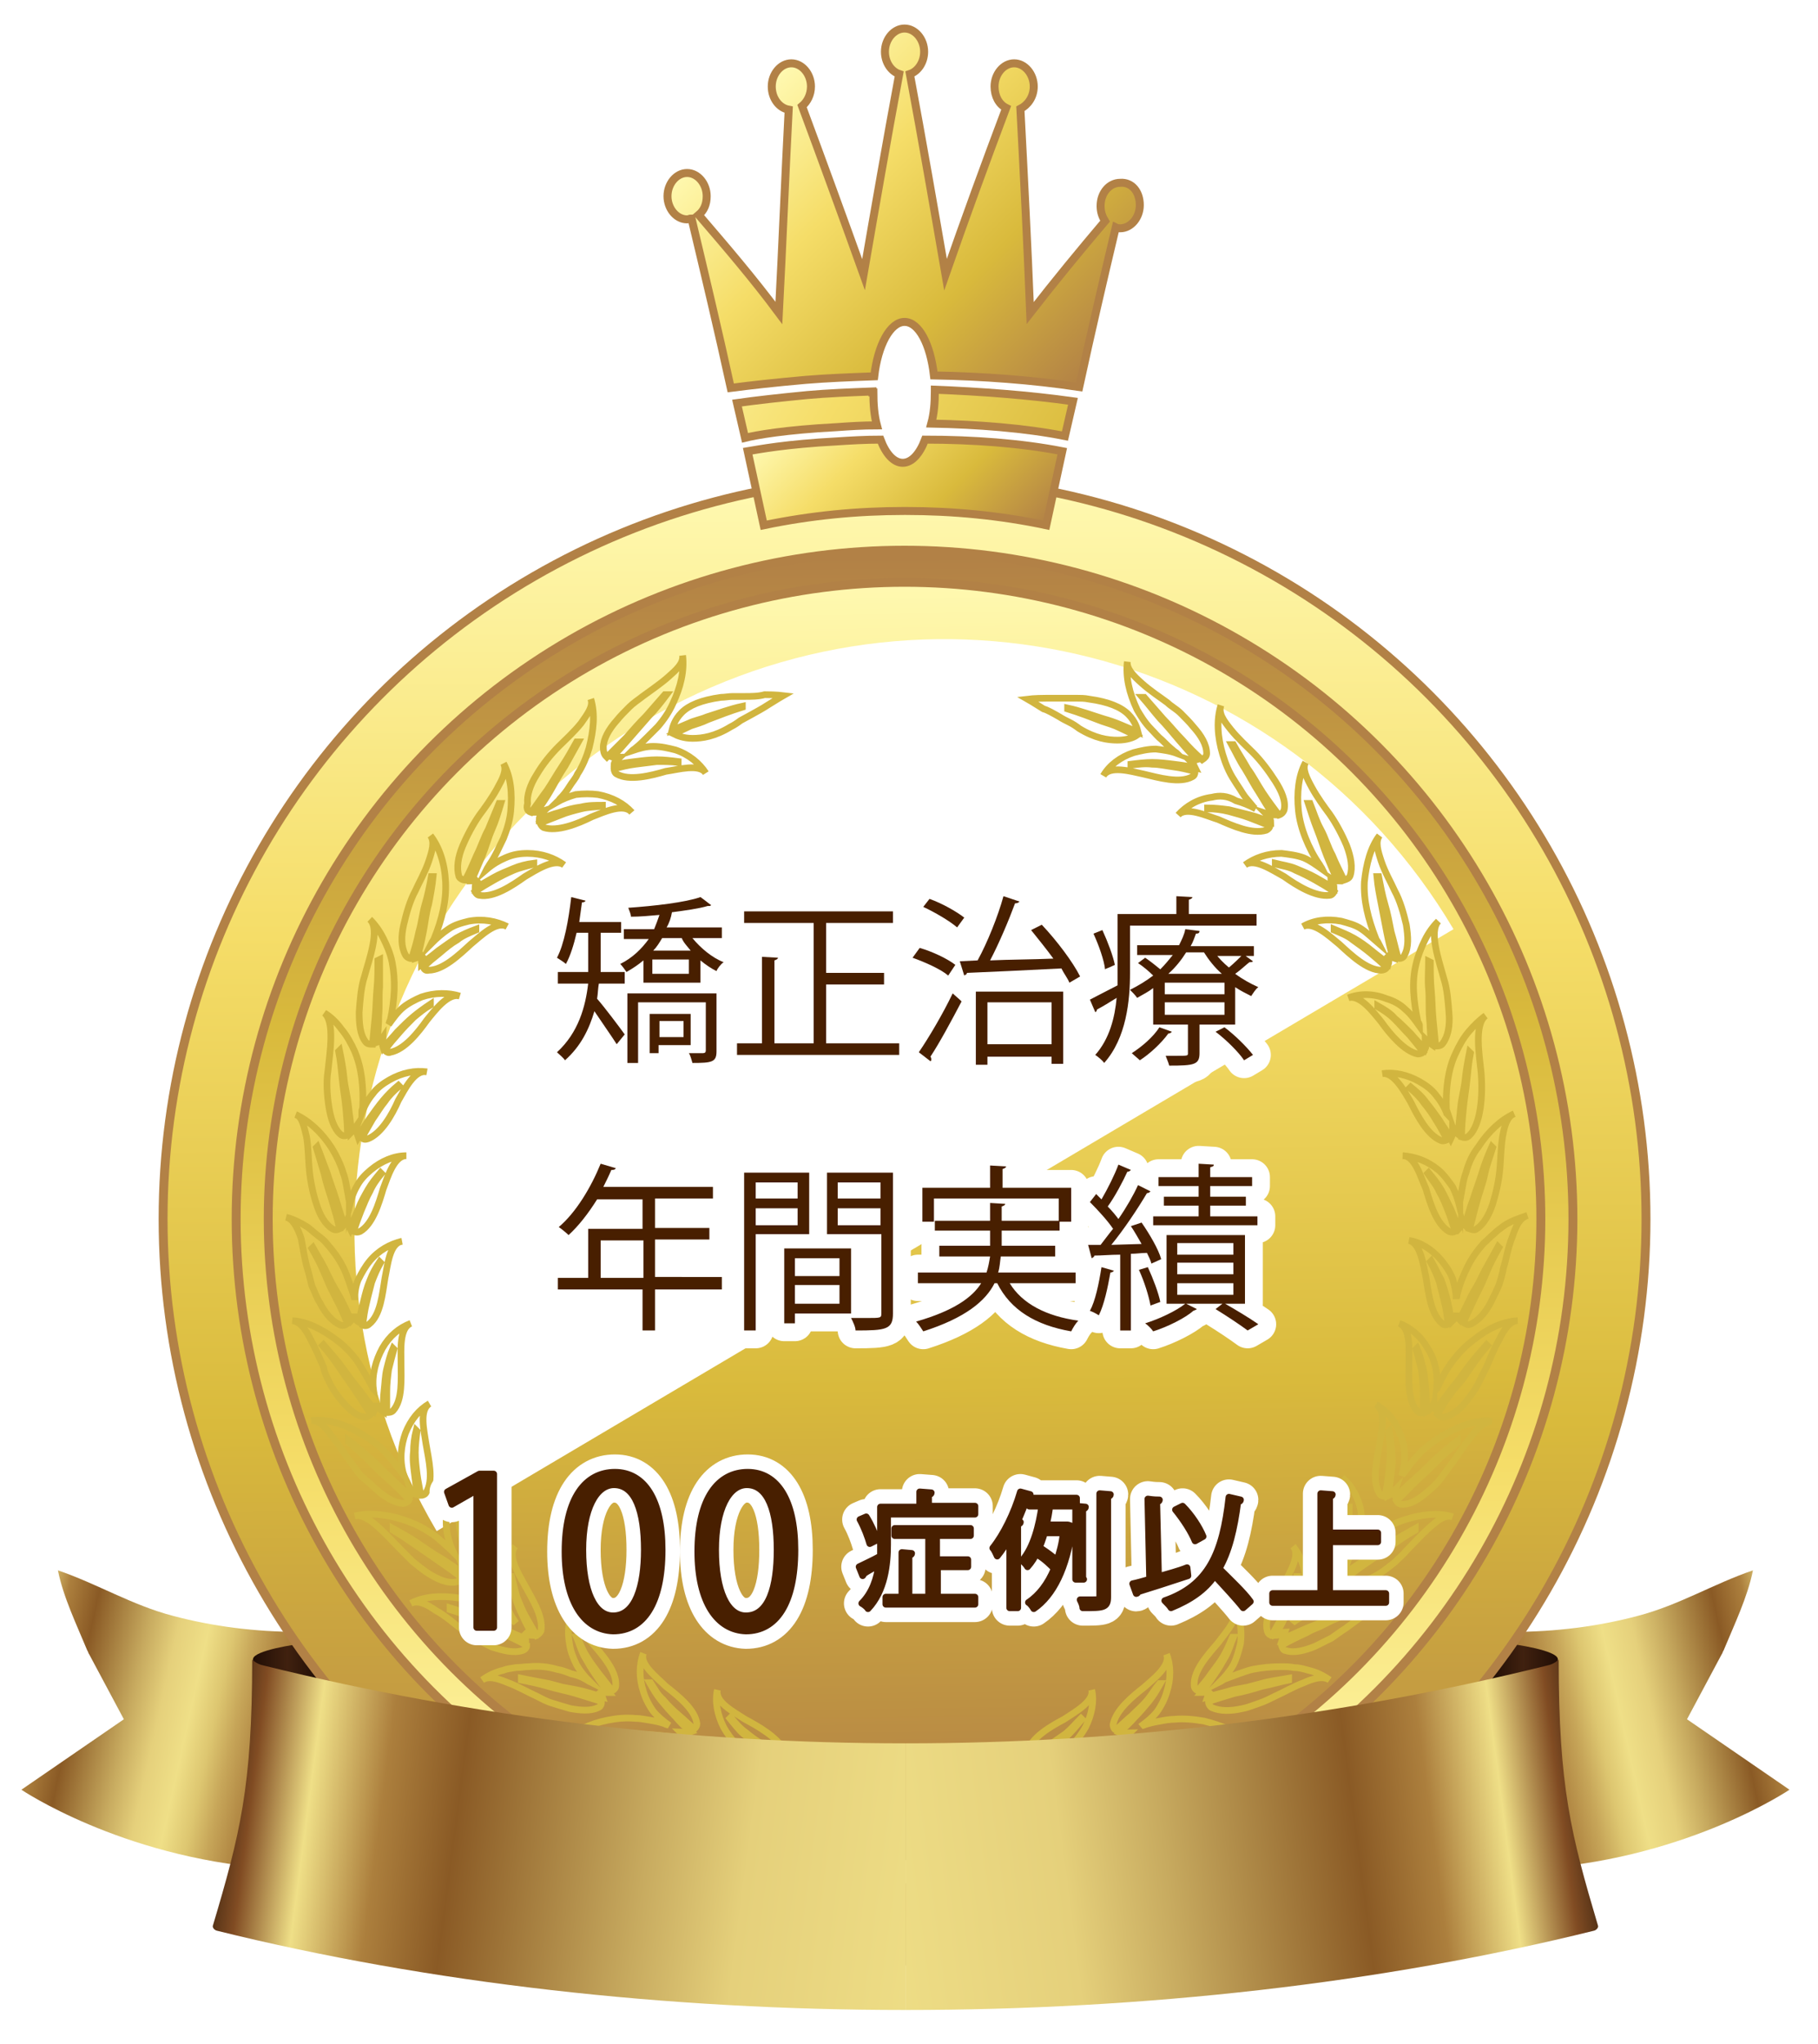<?xml version="1.0" encoding="utf-8"?>
<!-- Generator: Adobe Illustrator 28.3.0, SVG Export Plug-In . SVG Version: 6.00 Build 0)  -->
<svg version="1.1" id="レイヤー_1" xmlns="http://www.w3.org/2000/svg" xmlns:xlink="http://www.w3.org/1999/xlink" x="0px"
	 y="0px" viewBox="0 0 204 229.2" style="enable-background:new 0 0 204 229.2;" xml:space="preserve">
<style type="text/css">
	.st0{fill:url(#SVGID_1_);}
	.st1{fill:url(#SVGID_00000000217842970045654590000007240924452576430728_);}
	.st2{fill:url(#SVGID_00000086669843887269349710000007711892482672083635_);}
	.st3{fill:url(#SVGID_00000121248898450810267640000008771896660529569955_);}
	.st4{fill:url(#SVGID_00000138575741192614934300000013323020504818527907_);stroke:#B28146;stroke-miterlimit:10;}
	.st5{fill:url(#SVGID_00000050650723597959097520000000737934079315323277_);stroke:#B28146;stroke-miterlimit:10;}
	.st6{fill:url(#SVGID_00000137119631105412715190000008095975942942669992_);stroke:#B28146;stroke-miterlimit:10;}
	
		.st7{fill:url(#SVGID_00000091699716396831418100000006009697542686435983_);stroke:#B28146;stroke-width:0.896;stroke-miterlimit:10;}
	
		.st8{fill:url(#SVGID_00000072277601756836243240000016235184990700591287_);stroke:#B28146;stroke-width:0.896;stroke-miterlimit:10;}
	
		.st9{fill:url(#SVGID_00000054951077733240308780000009341933391957195445_);stroke:#B28146;stroke-width:0.896;stroke-miterlimit:10;}
	
		.st10{fill:url(#SVGID_00000045597524550960071760000009747355372958353833_);stroke:#B28146;stroke-width:0.896;stroke-miterlimit:10;}
	.st11{filter:url(#Adobe_OpacityMaskFilter);}
	.st12{filter:url(#Adobe_OpacityMaskFilter_00000134967394130651057240000002397072496947554951_);}
	
		.st13{mask:url(#SVGID_00000180335314502575247020000004697911407169987749_);fill:url(#SVGID_00000169538278483277705820000010667272074502958983_);}
	.st14{filter:url(#Adobe_OpacityMaskFilter_00000122720485463543995930000001393848462533195911_);}
	.st15{filter:url(#Adobe_OpacityMaskFilter_00000080171975816104237480000010457283242516496800_);}
	
		.st16{mask:url(#SVGID_00000000221778204206218840000007773640559170608803_);fill:url(#SVGID_00000069372383260910545670000011049790908503180679_);}
	.st17{fill:url(#SVGID_00000002358857768335084460000014161589562076257186_);}
	.st18{fill:none;stroke:#D1B53F;stroke-width:0.751;stroke-miterlimit:10;}
	.st19{fill:url(#SVGID_00000086661524552203198020000008579365590893486482_);}
	.st20{fill:url(#SVGID_00000019668206157948045100000003616250204032697250_);}
	.st21{fill:#473618;}
	.st22{fill:none;stroke:#FFFFFF;stroke-width:4;stroke-linecap:round;stroke-linejoin:round;}
	.st23{fill:#481F00;}
	.st24{fill:none;stroke:#481F00;stroke-width:0.75;stroke-linecap:round;stroke-linejoin:round;}
	.st25{fill:url(#SVGID_00000051375187741081776000000013154970912797462682_);}
	.st26{fill:url(#SVGID_00000157292196787819829680000008351669257392844681_);}
	.st27{fill:url(#SVGID_00000075157471600694100980000002904295912232492683_);}
	.st28{fill:url(#SVGID_00000021092160944168158510000012062805654800143764_);}
	.st29{fill:url(#SVGID_00000105399816584949070020000015615350452470190740_);stroke:#B28146;stroke-miterlimit:10;}
	.st30{fill:url(#SVGID_00000097479881104729186980000012074414124364695698_);stroke:#B28146;stroke-miterlimit:10;}
	.st31{fill:url(#SVGID_00000152254932890628523490000004079532866678922929_);stroke:#B28146;stroke-miterlimit:10;}
	
		.st32{fill:url(#SVGID_00000021101439614782397150000011555370299203055489_);stroke:#B28146;stroke-width:0.896;stroke-miterlimit:10;}
	
		.st33{fill:url(#SVGID_00000072977280835765666300000018390825151520972191_);stroke:#B28146;stroke-width:0.896;stroke-miterlimit:10;}
	
		.st34{fill:url(#SVGID_00000084499408680763325880000000401358561101117851_);stroke:#B28146;stroke-width:0.896;stroke-miterlimit:10;}
	
		.st35{fill:url(#SVGID_00000060742851984988087590000015524633727969053873_);stroke:#B28146;stroke-width:0.896;stroke-miterlimit:10;}
	.st36{filter:url(#Adobe_OpacityMaskFilter_00000118398542615287655910000012172991021483519665_);}
	.st37{filter:url(#Adobe_OpacityMaskFilter_00000115513764728290401520000003757912063490663832_);}
	
		.st38{mask:url(#SVGID_00000026858891933621158660000008265894460951442860_);fill:url(#SVGID_00000070076690387404032000000001080497485691779207_);}
	.st39{filter:url(#Adobe_OpacityMaskFilter_00000081639779592714664420000014120654093831525015_);}
	.st40{filter:url(#Adobe_OpacityMaskFilter_00000040547583713807812530000005422802463874772383_);}
	
		.st41{mask:url(#SVGID_00000167384681536426112200000006120409181295418784_);fill:url(#SVGID_00000103224358001334768840000007205613058038033283_);}
	.st42{fill:url(#SVGID_00000151527634554539051790000006444753676374665360_);}
	.st43{fill:url(#SVGID_00000047039892931297837180000009133465111354912936_);}
	.st44{fill:url(#SVGID_00000070840924335830104440000014839870511254760092_);}
</style>
<g>
	<g>
		
			<linearGradient id="SVGID_1_" gradientUnits="userSpaceOnUse" x1="162.227" y1="1102.571" x2="206.415" y2="1112.323" gradientTransform="matrix(1 0 0 -1 0 1300.731)">
			<stop  offset="0" style="stop-color:#EFDF87"/>
			<stop  offset="0" style="stop-color:#4D2F19"/>
			<stop  offset="9.410420e-02" style="stop-color:#F0E187"/>
			<stop  offset="0.108" style="stop-color:#D5BD6D"/>
			<stop  offset="0.127" style="stop-color:#B5934E"/>
			<stop  offset="0.145" style="stop-color:#9D7438"/>
			<stop  offset="0.159" style="stop-color:#8F612A"/>
			<stop  offset="0.17" style="stop-color:#8A5A25"/>
			<stop  offset="0.203" style="stop-color:#96672D"/>
			<stop  offset="0.249" style="stop-color:#AC7F3D"/>
			<stop  offset="0.281" style="stop-color:#B38A45"/>
			<stop  offset="0.337" style="stop-color:#C7A659"/>
			<stop  offset="0.389" style="stop-color:#DDC670"/>
			<stop  offset="0.452" style="stop-color:#EFDF87"/>
			<stop  offset="0.527" style="stop-color:#E5D07B"/>
			<stop  offset="0.601" style="stop-color:#C7AA5F"/>
			<stop  offset="0.737" style="stop-color:#8A5A25"/>
			<stop  offset="0.813" style="stop-color:#AC7F3D"/>
			<stop  offset="0.886" style="stop-color:#EFDF87"/>
			<stop  offset="0.958" style="stop-color:#814C23"/>
			<stop  offset="1" style="stop-color:#27180A"/>
		</linearGradient>
		<path class="st0" d="M167.8,184.2c-1.9-1,0.9-1.1,1.9-1.2c4.8,0,9.6-0.6,14.1-1.8c4.6-1.2,8.5-3.6,12.9-5.1c-0.6,3-2.1,6.1-3.3,9
			c-0.1,0.1-0.1,0.3-0.2,0.4l-3.9,7.3l11.5,7.9c0,0-11.1,7.5-27.6,8.8C172.7,209.6,168.2,186.6,167.8,184.2z"/>
		
			<linearGradient id="SVGID_00000016764248664226618850000002602204169306050223_" gradientUnits="userSpaceOnUse" x1="167.138" y1="1113.939" x2="174.892" y2="1113.939" gradientTransform="matrix(1 0 0 -1 0 1300.731)">
			<stop  offset="0" style="stop-color:#200D05"/>
			<stop  offset="0.489" style="stop-color:#40210F"/>
			<stop  offset="1" style="stop-color:#200D05"/>
		</linearGradient>
		<path style="fill:url(#SVGID_00000016764248664226618850000002602204169306050223_);" d="M167.4,189.9l-0.3-6.2
			c0,0,0.4,0.4,1.2,0.5c2.1,0.2,6.3,0.9,6.5,1.8C175.2,187.2,167.4,189.9,167.4,189.9z"/>
	</g>
	<g>
		
			<linearGradient id="SVGID_00000061434151799706716150000008414778417672301217_" gradientUnits="userSpaceOnUse" x1="-946.522" y1="1102.571" x2="-902.334" y2="1112.323" gradientTransform="matrix(-1 0 0 -1 -905.573 1300.731)">
			<stop  offset="0" style="stop-color:#EFDF87"/>
			<stop  offset="0" style="stop-color:#4D2F19"/>
			<stop  offset="9.410420e-02" style="stop-color:#F0E187"/>
			<stop  offset="0.108" style="stop-color:#D5BD6D"/>
			<stop  offset="0.127" style="stop-color:#B5934E"/>
			<stop  offset="0.145" style="stop-color:#9D7438"/>
			<stop  offset="0.159" style="stop-color:#8F612A"/>
			<stop  offset="0.17" style="stop-color:#8A5A25"/>
			<stop  offset="0.203" style="stop-color:#96672D"/>
			<stop  offset="0.249" style="stop-color:#AC7F3D"/>
			<stop  offset="0.281" style="stop-color:#B38A45"/>
			<stop  offset="0.337" style="stop-color:#C7A659"/>
			<stop  offset="0.389" style="stop-color:#DDC670"/>
			<stop  offset="0.452" style="stop-color:#EFDF87"/>
			<stop  offset="0.527" style="stop-color:#E5D07B"/>
			<stop  offset="0.601" style="stop-color:#C7AA5F"/>
			<stop  offset="0.737" style="stop-color:#8A5A25"/>
			<stop  offset="0.813" style="stop-color:#AC7F3D"/>
			<stop  offset="0.886" style="stop-color:#EFDF87"/>
			<stop  offset="0.958" style="stop-color:#814C23"/>
			<stop  offset="1" style="stop-color:#27180A"/>
		</linearGradient>
		<path style="fill:url(#SVGID_00000061434151799706716150000008414778417672301217_);" d="M35.4,184.2c1.9-1-0.9-1.1-1.9-1.2
			c-4.8,0-9.6-0.6-14.1-1.8c-4.6-1.2-8.5-3.6-12.9-5.1c0.6,3,2.1,6.1,3.3,9c0.1,0.1,0.1,0.3,0.2,0.4l3.9,7.3l-11.5,7.9
			c0,0,11.1,7.5,27.6,8.8C30.4,209.6,34.9,186.6,35.4,184.2z"/>
		
			<linearGradient id="SVGID_00000047018922311711651390000010565277394007083710_" gradientUnits="userSpaceOnUse" x1="-941.611" y1="1113.939" x2="-933.857" y2="1113.939" gradientTransform="matrix(-1 0 0 -1 -905.573 1300.731)">
			<stop  offset="0" style="stop-color:#200D05"/>
			<stop  offset="0.489" style="stop-color:#40210F"/>
			<stop  offset="1" style="stop-color:#200D05"/>
		</linearGradient>
		<path style="fill:url(#SVGID_00000047018922311711651390000010565277394007083710_);" d="M35.8,189.9l0.3-6.2c0,0-0.4,0.4-1.2,0.5
			c-2.1,0.2-6.3,0.9-6.5,1.8C28,187.2,35.8,189.9,35.8,189.9z"/>
	</g>
	
		<linearGradient id="SVGID_00000080896934917267402890000013089840172922480783_" gradientUnits="userSpaceOnUse" x1="101.276" y1="53.562" x2="101.644" y2="217.504">
		<stop  offset="2.004790e-03" style="stop-color:#FFF9B1"/>
		<stop  offset="0.312" style="stop-color:#F5DD68"/>
		<stop  offset="0.647" style="stop-color:#D9BA3C"/>
		<stop  offset="1" style="stop-color:#B28146"/>
	</linearGradient>
	
		<circle style="fill:url(#SVGID_00000080896934917267402890000013089840172922480783_);stroke:#B28146;stroke-miterlimit:10;" cx="101.5" cy="136.7" r="83.2"/>
	
		<linearGradient id="SVGID_00000136392311450732191600000000756575673972382100_" gradientUnits="userSpaceOnUse" x1="101.831" y1="210.901" x2="101.094" y2="62.432">
		<stop  offset="2.004790e-03" style="stop-color:#FFF9B1"/>
		<stop  offset="0.312" style="stop-color:#F5DD68"/>
		<stop  offset="0.647" style="stop-color:#D9BA3C"/>
		<stop  offset="1" style="stop-color:#B28146"/>
	</linearGradient>
	
		<circle style="fill:url(#SVGID_00000136392311450732191600000000756575673972382100_);stroke:#B28146;stroke-miterlimit:10;" cx="101.5" cy="136.7" r="75"/>
	
		<linearGradient id="SVGID_00000090275313617036212620000005248565988028968105_" gradientUnits="userSpaceOnUse" x1="100.328" y1="64.668" x2="102.538" y2="205.032">
		<stop  offset="2.004790e-03" style="stop-color:#FFF9B1"/>
		<stop  offset="0.312" style="stop-color:#F5DD68"/>
		<stop  offset="0.647" style="stop-color:#D9BA3C"/>
		<stop  offset="1" style="stop-color:#B28146"/>
	</linearGradient>
	
		<circle style="fill:url(#SVGID_00000090275313617036212620000005248565988028968105_);stroke:#B28146;stroke-miterlimit:10;" cx="101.5" cy="136.7" r="71.4"/>
	<g>
		
			<linearGradient id="SVGID_00000000184678882544360650000006457643937984165282_" gradientUnits="userSpaceOnUse" x1="91.172" y1="43.425" x2="112.008" y2="64.261">
			<stop  offset="2.004790e-03" style="stop-color:#FFF9B1"/>
			<stop  offset="0.312" style="stop-color:#F5DD68"/>
			<stop  offset="0.647" style="stop-color:#D9BA3C"/>
			<stop  offset="1" style="stop-color:#B28146"/>
		</linearGradient>
		
			<path style="fill:url(#SVGID_00000000184678882544360650000006457643937984165282_);stroke:#B28146;stroke-width:0.896;stroke-miterlimit:10;" d="
			M119.2,50.6c-0.6,2.8-1.2,5.5-1.8,8.3c-5.2-1.1-10.5-1.6-15.8-1.6h-0.1c-5.3,0-10.5,0.5-15.8,1.6c-0.6-2.8-1.2-5.5-1.8-8.3
			c1.2-0.2,4.3-0.8,10-1.1c1.5-0.1,3.2-0.2,4.9-0.2c0.6,1.6,1.5,2.6,2.5,2.6c1,0,1.9-1,2.5-2.6C109.2,49.3,114.6,49.7,119.2,50.6z"
			/>
		
			<linearGradient id="SVGID_00000015317201506922483760000000285089690212716939_" gradientUnits="userSpaceOnUse" x1="71.675" y1="34.408" x2="138.272" y2="76.079">
			<stop  offset="2.004790e-03" style="stop-color:#FFF9B1"/>
			<stop  offset="0.312" style="stop-color:#F5DD68"/>
			<stop  offset="0.647" style="stop-color:#D9BA3C"/>
			<stop  offset="1" style="stop-color:#B28146"/>
		</linearGradient>
		
			<path style="fill:url(#SVGID_00000015317201506922483760000000285089690212716939_);stroke:#B28146;stroke-width:0.896;stroke-miterlimit:10;" d="
			M98,44c0,1.3,0.1,2.6,0.4,3.7c-1.6,0-3.1,0.1-4.5,0.2c-5.8,0.3-9.1,0.9-10.3,1.2c-0.3-1.3-0.6-2.6-0.9-3.9
			c2.1-0.3,4.8-0.6,7.9-0.9c2.2-0.2,4.7-0.3,7.3-0.4V44z"/>
		
			<linearGradient id="SVGID_00000107561492632949034410000006803637255890262154_" gradientUnits="userSpaceOnUse" x1="77.794" y1="24.628" x2="144.392" y2="66.3">
			<stop  offset="2.004790e-03" style="stop-color:#FFF9B1"/>
			<stop  offset="0.312" style="stop-color:#F5DD68"/>
			<stop  offset="0.647" style="stop-color:#D9BA3C"/>
			<stop  offset="1" style="stop-color:#B28146"/>
		</linearGradient>
		
			<path style="fill:url(#SVGID_00000107561492632949034410000006803637255890262154_);stroke:#B28146;stroke-width:0.896;stroke-miterlimit:10;" d="
			M120.4,45c-0.3,1.3-0.6,2.6-0.9,3.9c-4.5-0.9-9.9-1.3-15-1.4c0.3-1.1,0.4-2.3,0.4-3.6v-0.2C110,43.9,115.4,44.3,120.4,45z"/>
		
			<linearGradient id="SVGID_00000182528786600540060220000017425438337886736010_" gradientUnits="userSpaceOnUse" x1="84.123" y1="10.983" x2="118.855" y2="45.715">
			<stop  offset="2.004790e-03" style="stop-color:#FFF9B1"/>
			<stop  offset="0.312" style="stop-color:#F5DD68"/>
			<stop  offset="0.647" style="stop-color:#D9BA3C"/>
			<stop  offset="1" style="stop-color:#B28146"/>
		</linearGradient>
		
			<path style="fill:url(#SVGID_00000182528786600540060220000017425438337886736010_);stroke:#B28146;stroke-width:0.896;stroke-miterlimit:10;" d="
			M127.9,23c0,1.4-1,2.6-2.2,2.6c-0.2,0-0.3,0-0.5-0.1c-1.4,5.9-2.8,11.9-4.1,17.9c-5.3-0.8-10.9-1.2-16.3-1.3c-0.4-3.5-1.7-6-3.3-6
			c-1.6,0-3,2.6-3.4,6.1c-2.7,0.1-5.3,0.2-7.7,0.4c-3.4,0.3-6.1,0.6-8.4,0.9c-1.4-6.4-2.9-12.7-4.4-19c-0.2,0-0.3,0.1-0.5,0.1
			c-1.2,0-2.2-1.2-2.2-2.6c0-1.4,1-2.6,2.2-2.6c1.2,0,2.2,1.2,2.2,2.6c0,0.9-0.3,1.6-0.9,2.1c3,3.5,6.1,7.1,9,11
			c0.4-7.6,0.7-15.2,1.1-22.8c-1.1-0.2-1.9-1.3-1.9-2.6c0-1.4,1-2.6,2.2-2.6c1.2,0,2.2,1.2,2.2,2.6c0,0.9-0.4,1.7-1,2.2
			c2.3,6.2,4.6,12.5,6.9,18.9c1.3-7.5,2.6-15,4-22.5c-0.9-0.3-1.6-1.3-1.6-2.5c0-1.4,1-2.6,2.2-2.6c1.2,0,2.2,1.2,2.2,2.6
			c0,1.2-0.7,2.2-1.6,2.5c1.4,7.5,2.7,15,4,22.5c2.2-6.3,4.5-12.6,6.8-18.7c-0.8-0.4-1.3-1.3-1.3-2.4c0-1.4,1-2.6,2.2-2.6
			c1.2,0,2.2,1.2,2.2,2.6c0,1.2-0.7,2.1-1.5,2.5c0.4,7.6,0.8,15.3,1.1,22.9c2.8-3.6,5.6-7,8.4-10.3c-0.3-0.5-0.5-1-0.5-1.7
			c0-1.5,1-2.6,2.2-2.6C127,20.4,127.9,21.5,127.9,23z"/>
	</g>
	<defs>
		<filter id="Adobe_OpacityMaskFilter" filterUnits="userSpaceOnUse" x="39.8" y="71.6" width="123.4" height="100.1">
			<feFlood  style="flood-color:white;flood-opacity:1" result="back"/>
			<feBlend  in="SourceGraphic" in2="back" mode="normal"/>
		</filter>
	</defs>
	
		<mask maskUnits="userSpaceOnUse" x="39.8" y="71.6" width="123.4" height="100.1" id="SVGID_00000172403192782186451980000018394476902269274756_">
		<g class="st11">
			<defs>
				
					<filter id="Adobe_OpacityMaskFilter_00000012446649086861404020000013707974980654191287_" filterUnits="userSpaceOnUse" x="39.8" y="71.6" width="123.4" height="100.1">
					<feFlood  style="flood-color:white;flood-opacity:1" result="back"/>
					<feBlend  in="SourceGraphic" in2="back" mode="normal"/>
				</filter>
			</defs>
			
				<mask maskUnits="userSpaceOnUse" x="39.8" y="71.6" width="123.4" height="100.1" id="SVGID_00000172403192782186451980000018394476902269274756_">
			</mask>
			
				<linearGradient id="SVGID_00000158708331359454662680000001984188065915444889_" gradientUnits="userSpaceOnUse" x1="135.536" y1="175.46" x2="52.707" y2="68.738">
				<stop  offset="2.004790e-03" style="stop-color:#000000"/>
				<stop  offset="1" style="stop-color:#FFFFFF"/>
			</linearGradient>
			
				<path style="mask:url(#SVGID_00000172403192782186451980000018394476902269274756_);fill:url(#SVGID_00000158708331359454662680000001984188065915444889_);" d="
				M163.1,104.2c-18.7-31.5-59.3-41.9-90.8-23.3S30.4,140.2,49,171.7L163.1,104.2z"/>
		</g>
	</mask>
	<g>
		<defs>
			
				<filter id="Adobe_OpacityMaskFilter_00000091719506715354085610000007062846628822483589_" filterUnits="userSpaceOnUse" x="39.8" y="71.6" width="123.4" height="100.1">
				<feFlood  style="flood-color:white;flood-opacity:1" result="back"/>
				<feBlend  in="SourceGraphic" in2="back" mode="normal"/>
			</filter>
		</defs>
		
			<mask maskUnits="userSpaceOnUse" x="39.8" y="71.6" width="123.4" height="100.1" id="SVGID_00000157996742026391449800000009039204474800038280_">
			<g style="filter:url(#Adobe_OpacityMaskFilter_00000091719506715354085610000007062846628822483589_);">
				<defs>
					
						<filter id="Adobe_OpacityMaskFilter_00000111190871790094282580000008496686101151151260_" filterUnits="userSpaceOnUse" x="39.8" y="71.6" width="123.4" height="100.1">
						<feFlood  style="flood-color:white;flood-opacity:1" result="back"/>
						<feBlend  in="SourceGraphic" in2="back" mode="normal"/>
					</filter>
				</defs>
				
					<mask maskUnits="userSpaceOnUse" x="39.8" y="71.6" width="123.4" height="100.1" id="SVGID_00000157996742026391449800000009039204474800038280_">
				</mask>
				
					<linearGradient id="SVGID_00000168807481699411608170000008061965572971786630_" gradientUnits="userSpaceOnUse" x1="63.998" y1="58.852" x2="106.025" y2="137.904">
					<stop  offset="0.36" style="stop-color:#FFFFFF"/>
					<stop  offset="1" style="stop-color:#000000"/>
				</linearGradient>
				
					<path style="mask:url(#SVGID_00000157996742026391449800000009039204474800038280_);fill:url(#SVGID_00000168807481699411608170000008061965572971786630_);" d="
					M163.1,104.2c-18.7-31.5-59.3-41.9-90.8-23.3S30.4,140.2,49,171.7L163.1,104.2z"/>
			</g>
		</mask>
		
			<linearGradient id="SVGID_00000134226000354124645910000011964285327727125376_" gradientUnits="userSpaceOnUse" x1="63.998" y1="58.852" x2="106.025" y2="137.904">
			<stop  offset="0.36" style="stop-color:#FFFFFF"/>
			<stop  offset="1" style="stop-color:#FFFFFF"/>
		</linearGradient>
		<path style="fill:url(#SVGID_00000134226000354124645910000011964285327727125376_);" d="M163.1,104.2
			c-18.7-31.5-59.3-41.9-90.8-23.3S30.4,140.2,49,171.7L163.1,104.2z"/>
	</g>
	<g>
		<path class="st18" d="M83.5,78.1c-0.4,0-0.8,0-1.3,0c-0.4,0-0.9,0.1-1.3,0.1c-2.2,0.3-3.6,0.9-4.4,1.7c-0.8,0.8-1,1.6-1.1,2
			l1.9-0.8c0.6-0.3,1.3-0.4,2-0.7c1.3-0.4,2.6-0.9,4-1.2l0,0.1c-1.3,0.4-2.6,0.9-3.9,1.4c-0.6,0.3-1.3,0.5-1.9,0.7l-1.9,0.9
			c0.4,0.2,1.1,0.5,2.1,0.5c1.1,0,2.5-0.2,4.3-1.3c0.4-0.2,0.7-0.4,1.1-0.7c0.4-0.2,0.7-0.4,1.1-0.6c0.7-0.4,1.3-0.7,1.9-1.1
			c1.1-0.7,1.8-1.1,1.8-1.1s-0.8-0.1-2.1-0.1C85.1,78.1,84.3,78.1,83.5,78.1z"/>
		<path class="st18" d="M68.1,84.9c0.7-0.7,1.5-1.5,2.2-2.2c0.7-0.8,1.4-1.6,2.2-2.4c0.7-0.8,1.4-1.6,2.1-2.4l0.2,0
			c-0.6,0.8-1.3,1.7-2,2.4c-0.7,0.8-1.4,1.6-2.1,2.4c-0.7,0.8-1.3,1.5-2,2.2c0.3,0.1,0.6,0,0.9,0c-0.1,0.1-0.2,0.1-0.3,0.2
			c-0.2,0.2-0.4,0.4-0.4,0.7c0.8-0.2,1.6-0.3,2.4-0.4c0.8-0.1,1.6-0.2,2.4-0.2c0.8,0,1.6,0.1,2.4,0.2l0,0.1
			c-0.8-0.1-1.6-0.1-2.4-0.1c-0.8,0.1-1.6,0.2-2.4,0.3c-0.8,0.1-1.6,0.3-2.4,0.5c0,0.2,0.1,0.5,0.3,0.6c1.4,0.8,3.8,0.2,5.5-0.3
			c1.4-0.2,3.8-0.9,4.5,0.2c-0.7-1.1-1.9-2.1-3.4-2.6c-0.8-0.2-1.6-0.4-2.5-0.4c-0.8,0-1.5,0.2-2.4,0.5c0.1-0.1,0.3-0.2,0.4-0.3
			c0.5-0.4,0.9-0.8,1.3-1.2c0.4-0.4,0.8-0.8,1.2-1.2c0.7-0.8,1.3-1.7,1.7-2.6c0.9-1.9,1.3-3.7,1.1-5.4c0.1,0.9-0.7,1.6-1.6,2.4
			c-0.9,0.8-2.1,1.6-2.9,2.2c-0.5,0.4-1,0.7-1.5,1.2c-0.5,0.5-1,1-1.4,1.5c-0.9,1-1.5,2.1-1.5,3C67.7,84.5,67.9,84.7,68.1,84.9z"/>
		<path class="st18" d="M59.6,91.1c0.6-0.8,1.2-1.7,1.8-2.5c0.6-0.9,1.1-1.8,1.7-2.7c0.6-0.9,1.1-1.8,1.6-2.7l0.2,0
			c-0.5,0.9-1,1.8-1.5,2.7c-0.6,0.9-1.1,1.8-1.6,2.7c-0.5,0.9-1.1,1.7-1.6,2.5c0.3,0,0.6-0.1,0.9-0.2c-0.1,0.1-0.2,0.2-0.3,0.3
			c-0.2,0.2-0.3,0.5-0.3,0.7c0.8-0.3,1.5-0.6,2.3-0.8c0.8-0.3,1.6-0.5,2.4-0.6c0.8-0.2,1.6-0.2,2.4-0.2l0,0.1
			c-0.8,0.1-1.6,0.1-2.4,0.3c-0.8,0.2-1.6,0.4-2.3,0.7c-0.8,0.3-1.5,0.6-2.3,0.9c0.1,0.2,0.2,0.4,0.4,0.5c1.5,0.5,3.8-0.4,5.4-1.2
			c1.3-0.5,3.6-1.6,4.5-0.5c-0.9-1-2.2-1.7-3.8-2c-0.8-0.1-1.6-0.1-2.5,0c-0.7,0.2-1.5,0.5-2.2,0.9c0.1-0.1,0.3-0.2,0.4-0.4
			c0.4-0.4,0.8-0.9,1.1-1.4c0.3-0.5,0.7-0.9,0.9-1.4c0.6-0.9,1-1.9,1.3-2.9c0.5-2,0.7-3.8,0.2-5.5c0.3,0.8-0.4,1.7-1.1,2.7
			c-0.8,1-1.8,1.9-2.5,2.6c-0.9,0.9-1.8,2-2.5,3.2c-0.7,1.1-1.1,2.3-1,3.2C59,90.8,59.3,91,59.6,91.1z"/>
		<path class="st18" d="M52.2,98.7c0.5-0.9,0.9-1.9,1.3-2.8c0.5-1,0.8-2,1.3-2.9c0.4-1,0.8-1.9,1.2-2.9l0.2,0c-0.3,1-0.6,2-1,2.9
			c-0.4,0.9-0.7,2-1.1,3c-0.4,0.9-0.8,1.9-1.2,2.8c0.3,0,0.6-0.1,0.8-0.3c-0.1,0.1-0.2,0.2-0.2,0.3c-0.1,0.2-0.2,0.5-0.2,0.8
			c0.7-0.4,1.4-0.8,2.1-1.2c0.7-0.4,1.5-0.7,2.2-1c0.7-0.3,1.5-0.5,2.3-0.6l0,0.1c-0.7,0.2-1.6,0.4-2.3,0.7
			c-0.7,0.3-1.5,0.7-2.2,1.1c-0.7,0.4-1.4,0.8-2.1,1.3c0.1,0.2,0.3,0.4,0.5,0.4c1.6,0.3,3.7-1.1,5.1-2.1c1.2-0.7,3.3-2.1,4.4-1.3
			c-1.1-0.8-2.5-1.3-4.1-1.3c-0.8,0-1.6,0.1-2.5,0.5c-0.7,0.3-1.4,0.7-2.1,1.3c0.1-0.2,0.2-0.3,0.3-0.5c0.7-1,1.1-2,1.6-3
			c0.4-1,0.7-2,0.8-3c0.2-2.1,0-3.9-0.8-5.4c0.4,0.8-0.1,1.7-0.7,2.8c-0.6,1.1-1.4,2.2-2,3c-0.7,1-1.4,2.3-1.9,3.5
			c-0.5,1.2-0.7,2.4-0.4,3.4C51.6,98.5,51.9,98.7,52.2,98.7z"/>
		<path class="st18" d="M46.2,107.5c0.3-1,0.6-2,0.8-3c0.3-1,0.4-2.1,0.7-3.1c0.3-1,0.5-2,0.7-3.1l0.2,0c-0.1,1-0.3,2.1-0.5,3.1
			c-0.3,1-0.4,2.1-0.6,3.1c-0.2,1-0.4,2-0.7,2.9c0.3-0.1,0.5-0.2,0.8-0.4c-0.1,0.1-0.1,0.2-0.2,0.3c-0.1,0.3-0.1,0.5-0.1,0.8
			c0.6-0.5,1.3-1,1.9-1.5c0.7-0.5,1.4-1,2-1.4c0.7-0.4,1.4-0.7,2.2-1l0,0.1c-0.7,0.3-1.5,0.6-2.1,1.1c-0.7,0.4-1.3,0.9-2,1.5
			c-0.6,0.5-1.3,1-1.8,1.6c0.1,0.2,0.3,0.4,0.6,0.3c1.6,0,3.4-1.7,4.7-2.9c1.1-0.9,2.9-2.7,4.1-2c-1.2-0.6-2.7-0.9-4.3-0.6
			c-0.8,0.2-1.6,0.4-2.3,0.9c-0.6,0.4-1.3,1-1.9,1.6c0.1-0.2,0.2-0.3,0.3-0.5c0.9-2.2,1.4-4.3,1.3-6.4c-0.1-2.1-0.7-3.9-1.7-5.2
			c0.5,0.7,0.2,1.7-0.2,2.9c-0.4,1.2-1.1,2.4-1.5,3.3c-0.6,1.1-1,2.5-1.3,3.8c-0.3,1.3-0.3,2.5,0.2,3.4
			C45.6,107.3,45.9,107.5,46.2,107.5z"/>
		<path class="st18" d="M41.8,117.1c0.1-1,0.2-2,0.3-3.1c0.1-1.1,0.1-2.2,0.2-3.2c0.1-1,0.1-2.1,0.1-3.1l0.2-0.1c0,1,0,2.1,0,3.1
			c-0.1,1,0,2.1-0.1,3.2c0,1-0.1,2-0.2,3c0.3-0.1,0.5-0.3,0.7-0.6c0,0.1-0.1,0.2-0.1,0.4c0,0.3,0,0.5,0.1,0.8
			c0.5-0.6,1.1-1.2,1.6-1.8c0.6-0.6,1.2-1.2,1.8-1.7c0.6-0.5,1.3-1,1.9-1.4l0,0.1c-0.7,0.4-1.3,0.9-1.9,1.4
			c-0.6,0.6-1.1,1.1-1.7,1.8c-0.5,0.6-1.1,1.2-1.5,1.9c0.2,0.2,0.4,0.3,0.6,0.2c1.6-0.3,3.1-2.2,4.1-3.6c0.9-1.1,2.4-3.1,3.7-2.7
			c-1.3-0.4-2.8-0.4-4.3,0.1c-0.7,0.3-1.5,0.7-2.1,1.2c-0.6,0.5-1.1,1.2-1.6,1.9c0.1-0.2,0.1-0.4,0.2-0.5c0.5-2.3,0.6-4.5,0.2-6.5
			c-0.2-1-0.6-1.9-1-2.7c-0.4-0.8-0.9-1.5-1.5-2.1c1.2,1.1-0.1,4.5-0.6,6.4c-0.4,1.2-0.5,2.7-0.6,4c0,1.3,0.1,2.5,0.7,3.3
			C41.2,117.1,41.5,117.1,41.8,117.1z"/>
		<path class="st18" d="M36.8,120.1c-0.2,1.2-0.1,2.7,0.1,4c0.2,1.3,0.6,2.5,1.3,3.1c0.2,0.2,0.5,0.2,0.8,0.1c0-1-0.1-2-0.2-3.1
			c-0.1-1.1-0.3-2.1-0.4-3.2c-0.1-1-0.2-2.1-0.4-3.1l0.1-0.1c0.2,1,0.4,2,0.5,3.1c0.1,1,0.4,2.1,0.5,3.1c0.1,1,0.3,2,0.3,3
			c0.2-0.2,0.4-0.4,0.6-0.7c0,0.1,0,0.3,0,0.4c0,0.3,0.1,0.5,0.2,0.8c0.4-0.7,0.8-1.4,1.3-2.1c0.5-0.7,1-1.4,1.5-2
			c0.5-0.6,1.1-1.2,1.7-1.7l0.1,0.1c-0.6,0.5-1.2,1.1-1.6,1.7c-0.5,0.6-0.9,1.3-1.4,2c-0.4,0.7-0.8,1.4-1.2,2.1
			c0.2,0.2,0.4,0.2,0.7,0.1c1.5-0.6,2.7-2.7,3.4-4.3c0.7-1.2,1.8-3.5,3.2-3.2c-1.3-0.2-2.8,0.1-4.2,0.9c-0.7,0.4-1.4,0.9-1.9,1.6
			c-0.5,0.6-0.9,1.3-1.2,2.1c0-0.2,0-0.4,0.1-0.5c0.1-2.4-0.1-4.5-0.9-6.4c-0.4-0.9-0.9-1.8-1.5-2.5c-0.5-0.7-1.2-1.4-1.9-1.8
			C37.6,114.6,37,118.1,36.8,120.1z"/>
		<path class="st18" d="M34.4,127.5c0.2,1.2,0.2,2.6,0.3,3.6c0.1,1.2,0.4,2.7,0.8,3.9c0.4,1.3,1,2.3,1.8,2.8c0.3,0.2,0.6,0.1,0.8,0
			c-0.2-1-0.5-2-0.8-3c-0.3-1-0.7-2.1-0.9-3.1c-0.3-1-0.6-2-0.9-3l0.1-0.1c0.4,1,0.7,1.9,1.1,2.9c0.3,1,0.7,2,1,3
			c0.3,1,0.6,1.9,0.9,2.9c0.2-0.2,0.3-0.5,0.4-0.7c0,0.1,0,0.3,0,0.4c0.1,0.3,0.2,0.5,0.3,0.7c0.3-0.8,0.6-1.5,0.9-2.2
			c0.3-0.8,0.7-1.5,1.1-2.2c0.4-0.7,0.9-1.3,1.4-1.9l0.1,0.1c-0.5,0.6-1,1.3-1.3,2c-0.4,0.7-0.7,1.5-1,2.2c-0.3,0.8-0.6,1.5-0.8,2.3
			c0.2,0.1,0.5,0.1,0.7,0c1.4-0.8,2.1-3.1,2.6-4.8c0.5-1.3,1.2-3.7,2.6-3.7c-1.4,0-2.8,0.6-4,1.6c-0.6,0.5-1.2,1.1-1.6,1.9
			c-0.4,0.7-0.6,1.4-0.8,2.2c0-0.2,0-0.4,0-0.5c-0.1-0.6-0.2-1.2-0.3-1.7c-0.1-0.6-0.2-1.1-0.4-1.6c-0.3-1-0.8-2-1.3-2.8
			c-1.1-1.7-2.5-3-4-3.7C33.9,125.2,34.1,126.3,34.4,127.5z"/>
		<path class="st18" d="M34.5,142.3c0.2,0.6,0.3,1.2,0.5,1.9c0.3,0.6,0.5,1.3,0.9,1.9c0.6,1.2,1.4,2.1,2.3,2.5
			c0.3,0.1,0.6,0,0.8-0.2c-0.4-0.9-0.8-1.9-1.3-2.8l-0.7-1.4l-0.6-1.4c-0.4-1-0.9-1.9-1.4-2.8l0.1-0.1c0.5,0.9,1.1,1.8,1.5,2.7
			l0.7,1.4l0.8,1.4c0.5,0.9,0.9,1.8,1.3,2.7c0.2-0.2,0.3-0.5,0.3-0.8c0,0.1,0,0.3,0.1,0.4c0.1,0.3,0.3,0.5,0.5,0.6
			c0.1-0.8,0.3-1.6,0.5-2.4c0.2-0.8,0.4-1.6,0.7-2.3c0.3-0.8,0.7-1.5,1.1-2.1l0.1,0.1c-0.4,0.7-0.7,1.4-1,2.2
			c-0.2,0.8-0.4,1.5-0.6,2.4c-0.2,0.8-0.3,1.6-0.4,2.4c0.2,0.1,0.5,0.1,0.7-0.1c1.3-1,1.5-3.4,1.8-5.2c0.3-1.4,0.5-3.9,1.9-4.1
			c-1.3,0.3-2.6,1-3.6,2.2c-0.5,0.6-0.9,1.3-1.3,2.1c-0.3,0.7-0.4,1.5-0.4,2.3c0-0.2-0.1-0.3-0.1-0.5c-0.4-1.1-0.7-2.2-1.2-3.2
			c-0.5-1-1.1-1.8-1.8-2.6c-0.3-0.4-0.7-0.7-1.1-1c-0.4-0.3-0.7-0.6-1.1-0.9c-0.8-0.5-1.6-0.9-2.4-1.1c0.8,0.2,1.3,1.2,1.7,2.4
			C34,140,34.2,141.3,34.5,142.3z"/>
		<path class="st18" d="M37,155.1c0.3,0.6,0.7,1.2,1.1,1.7c0.8,1,1.7,1.9,2.7,2.1c0.3,0.1,0.6-0.1,0.8-0.3c-0.6-0.9-1.1-1.7-1.7-2.6
			l-0.9-1.3l-0.9-1.3c-0.6-0.9-1.2-1.7-1.9-2.5l0.1-0.1c0.7,0.8,1.4,1.6,2,2.4c0.6,0.8,1.2,1.7,1.9,2.5c0.6,0.8,1.2,1.6,1.8,2.4
			c0.1-0.3,0.2-0.6,0.2-0.8c0,0.1,0.1,0.2,0.2,0.4c0.1,0.2,0.3,0.4,0.6,0.6c0-0.8,0-1.6,0.1-2.4c0.1-0.8,0.1-1.6,0.3-2.4
			c0.2-0.8,0.4-1.6,0.7-2.3l0.1,0.1c-0.2,0.7-0.4,1.5-0.6,2.3c-0.1,0.8-0.2,1.6-0.2,2.4c0,0.8,0,1.6,0,2.4c0.2,0,0.5,0,0.7-0.2
			c1.1-1.2,0.9-3.6,0.9-5.4c0-1.4-0.2-3.9,1.1-4.4c-1.3,0.5-2.4,1.4-3.2,2.8c-0.7,1.3-1.2,2.9-1,4.6c-0.1-0.1-0.1-0.3-0.2-0.4
			c-0.6-1.1-1.1-2-1.7-2.9c-0.7-0.9-1.4-1.6-2.2-2.2c-1.6-1.2-3.3-2.1-5-2.2c0.9,0.1,1.5,1,2,2c0.6,1.1,1.1,2.3,1.5,3.2
			C36.4,153.9,36.7,154.5,37,155.1z"/>
		<path class="st18" d="M42.2,167c1,0.9,2,1.5,3,1.6c0.3,0,0.6-0.2,0.7-0.4c-0.7-0.8-1.4-1.5-2.2-2.2l-1.2-1.1l-1.1-1.1
			c-0.7-0.7-1.5-1.4-2.3-2.1l0-0.2c0.8,0.6,1.6,1.3,2.4,2c0.8,0.7,1.5,1.5,2.3,2.2c0.7,0.7,1.5,1.4,2.2,2.1c0.1-0.3,0.1-0.6,0-0.9
			c0.1,0.1,0.1,0.2,0.2,0.3c0.2,0.2,0.4,0.4,0.6,0.4c-0.1-0.8-0.2-1.6-0.3-2.4c-0.1-0.8-0.2-1.6-0.1-2.4c0-0.8,0.1-1.6,0.3-2.4
			l0.1,0.1c-0.1,0.8-0.2,1.6-0.2,2.4c0,0.8,0.1,1.6,0.2,2.4c0.1,0.8,0.3,1.6,0.4,2.4c0.2,0,0.5-0.1,0.6-0.3c0.9-1.4,0.3-3.7,0-5.5
			c-0.2-1.4-0.8-3.8,0.4-4.5c-1.2,0.7-2.1,1.8-2.7,3.3c-0.5,1.4-0.7,3-0.2,4.7c-0.1-0.1-0.2-0.3-0.3-0.4c-0.7-0.9-1.4-1.8-2.2-2.6
			c-0.8-0.7-1.7-1.3-2.6-1.8c-1.8-1-3.6-1.5-5.3-1.3c0.8-0.1,1.6,0.7,2.3,1.7c0.8,1,1.5,2.1,2.1,2.9c0.4,0.5,0.7,1,1.2,1.6
			C41.2,166.1,41.8,166.6,42.2,167z"/>
		<path class="st18" d="M48,176.4c1.1,0.7,2.2,1.2,3.2,1c0.3,0,0.5-0.3,0.6-0.5c-0.8-0.6-1.6-1.2-2.5-1.8l-1.3-0.9l-1.3-0.9
			c-0.9-0.6-1.7-1.2-2.6-1.7l0-0.2c0.9,0.5,1.8,1,2.7,1.6c0.9,0.6,1.7,1.2,2.6,1.7c0.8,0.5,1.7,1.1,2.5,1.7c0-0.3,0-0.6-0.1-0.9
			c0.1,0.1,0.2,0.2,0.3,0.3c0.2,0.2,0.5,0.3,0.7,0.3c-0.3-0.8-0.5-1.5-0.7-2.3c-0.2-0.8-0.4-1.6-0.5-2.4c-0.1-0.8-0.1-1.6-0.1-2.4
			l0.1,0c0,0.8,0.1,1.6,0.2,2.4c0.2,0.8,0.4,1.6,0.6,2.3c0.2,0.8,0.5,1.5,0.8,2.3c0.2,0,0.4-0.2,0.5-0.4c0.6-1.5-0.4-3.7-1-5.4
			c-0.4-1.4-1.4-3.6-0.4-4.5c-1,0.9-1.8,2.2-2.1,3.7c-0.3,1.4-0.1,3.1,0.7,4.7c-0.1-0.1-0.2-0.2-0.3-0.3c-0.9-0.8-1.7-1.6-2.6-2.1
			c-0.9-0.6-1.9-1-2.8-1.3c-1.9-0.6-3.8-0.8-5.4-0.4c0.8-0.2,1.7,0.4,2.6,1.2c0.9,0.8,1.8,1.8,2.5,2.5c0.4,0.4,0.9,0.9,1.4,1.4
			C46.9,175.6,47.4,176,48,176.4z"/>
		<path class="st18" d="M58.6,185.1c0.3-0.1,0.5-0.3,0.5-0.6c-0.9-0.5-1.8-0.9-2.8-1.4c-0.5-0.2-1-0.4-1.5-0.7l-1.4-0.7
			c-0.9-0.5-1.9-0.9-2.9-1.2l0-0.2c1,0.3,2,0.7,2.9,1.1l1.4,0.6l1.5,0.6c0.9,0.4,1.8,0.8,2.7,1.2c0-0.3-0.1-0.6-0.3-0.8
			c0.1,0.1,0.2,0.2,0.3,0.2c0.2,0.1,0.5,0.2,0.8,0.2c-0.4-0.7-0.8-1.4-1.1-2.1c-0.4-0.8-0.7-1.5-0.9-2.2c-0.2-0.8-0.4-1.6-0.5-2.3
			l0.1,0c0.2,0.8,0.4,1.5,0.6,2.3c0.3,0.7,0.6,1.5,1,2.2c0.4,0.7,0.8,1.4,1.2,2.1c0.2-0.1,0.4-0.3,0.5-0.5c0.3-1.6-1-3.6-1.8-5.1
			c-0.7-1.3-2-3.3-1.1-4.4c-0.9,1-1.4,2.4-1.4,4c0,0.8,0.1,1.6,0.4,2.5c0.2,0.7,0.6,1.4,1.1,2.1c-0.1-0.1-0.3-0.2-0.4-0.3
			c-0.5-0.3-1-0.6-1.5-0.9c-0.5-0.3-1-0.5-1.5-0.8c-1-0.4-2-0.7-3-0.8c-2-0.3-3.9-0.2-5.4,0.6c0.8-0.4,1.8,0.1,2.8,0.8
			c1.1,0.6,2.1,1.5,2.9,2.1c0.5,0.4,1,0.7,1.6,1.1c0.6,0.3,1.2,0.6,1.8,0.9C56.5,185.1,57.6,185.4,58.6,185.1z"/>
		<path class="st18" d="M67.1,191.5c0.3-0.1,0.4-0.4,0.4-0.7c-1-0.3-1.9-0.6-2.9-0.9c-1-0.3-2.1-0.5-3.1-0.8c-1-0.3-2-0.5-3-0.7
			l0-0.2c1,0.2,2,0.4,3.1,0.6l1.5,0.4l1.6,0.3c1,0.2,1.9,0.5,2.9,0.8c-0.1-0.3-0.2-0.5-0.4-0.8c0.1,0.1,0.2,0.1,0.3,0.2
			c0.3,0.1,0.5,0.1,0.8,0.1c-0.5-0.6-1-1.3-1.4-1.9c-0.5-0.7-0.9-1.4-1.3-2.1c-0.4-0.7-0.6-1.5-0.9-2.2l0.1,0c0.3,0.7,0.6,1.5,1,2.1
			c0.4,0.7,0.9,1.3,1.4,2c0.5,0.6,1,1.3,1.5,1.9c0.2-0.1,0.4-0.3,0.4-0.6c0.1-1.6-1.5-3.4-2.7-4.8c-0.9-1.1-2.5-2.9-1.8-4.1
			c-0.7,1.2-1,2.6-0.7,4.2c0.1,0.8,0.4,1.6,0.8,2.4c0.4,0.7,0.9,1.3,1.5,1.9c-0.2-0.1-0.3-0.2-0.5-0.3c-0.5-0.3-1.1-0.5-1.6-0.6
			c-0.5-0.2-1-0.4-1.6-0.5c-1-0.3-2.1-0.4-3.1-0.3c-0.5,0-1,0.1-1.5,0.1c-0.5,0.1-0.9,0.1-1.4,0.3c-0.9,0.2-1.7,0.6-2.4,1.1
			c0.7-0.5,1.7-0.2,2.9,0.3c1.1,0.4,2.3,1.1,3.2,1.5c0.6,0.3,1.1,0.6,1.8,0.8c0.6,0.2,1.3,0.4,2,0.6
			C65.1,191.8,66.3,191.9,67.1,191.5z"/>
		<path class="st18" d="M76.6,196.2c0.2-0.2,0.3-0.5,0.3-0.8c-1-0.2-2-0.3-3-0.4c-1.1-0.1-2.1-0.2-3.2-0.3c-1-0.1-2.1-0.2-3.1-0.2
			l-0.1-0.2c1,0,2.1,0,3.1,0.1c1,0.1,2.1,0.1,3.2,0.2c1,0.1,2,0.2,3,0.3c-0.1-0.3-0.3-0.5-0.5-0.7c0.1,0,0.2,0.1,0.4,0.1
			c0.3,0.1,0.5,0,0.8-0.1c-0.6-0.5-1.2-1.1-1.7-1.7c-0.6-0.6-1.1-1.2-1.6-1.8c-0.5-0.6-0.9-1.3-1.3-2l0.1,0c0.4,0.6,0.8,1.4,1.4,1.9
			c0.5,0.6,1.1,1.2,1.7,1.7c0.6,0.5,1.2,1.1,1.8,1.6c0.2-0.2,0.3-0.4,0.3-0.6c-0.2-1.6-2.1-3.1-3.5-4.2c-1-1-3-2.5-2.5-3.7
			c-0.5,1.3-0.5,2.8,0,4.3c0.2,0.7,0.6,1.5,1.1,2.2c0.5,0.6,1.1,1.1,1.8,1.6c-0.2-0.1-0.4-0.1-0.5-0.2c-0.6-0.2-1.1-0.3-1.7-0.4
			c-0.6-0.1-1.1-0.2-1.6-0.2c-1.1-0.1-2.1,0-3.1,0.2c-2,0.4-3.7,1.2-4.9,2.4c0.6-0.6,1.7-0.5,2.9-0.2c1.2,0.2,2.5,0.7,3.4,1
			c1.2,0.4,2.6,0.7,3.9,0.7C74.7,197,75.9,196.8,76.6,196.2z"/>
		<path class="st18" d="M83.6,192.8c-1.2-0.8-3.4-1.9-3.1-3.3c-0.3,1.3,0,2.8,0.7,4.2c0.4,0.7,0.9,1.4,1.5,2
			c0.6,0.5,1.3,0.9,2.1,1.3c-0.2,0-0.4-0.1-0.6-0.1c-0.6-0.1-1.2-0.1-1.7-0.1c-0.6,0-1.1,0-1.6,0.1c-1.1,0.1-2.1,0.4-3,0.7
			c-1.9,0.8-3.5,1.8-4.4,3.2c0.5-0.7,1.6-0.7,2.8-0.7c1.2,0,2.6,0.3,3.5,0.4c1.2,0.2,2.7,0.2,4,0.1c1.3-0.1,2.5-0.5,3.1-1.2
			c0.2-0.2,0.2-0.5,0.2-0.8c-1,0-2,0.1-3.1,0.1c-1.1,0.1-2.1,0.2-3.2,0.2c-1,0.1-2.1,0.2-3.1,0.3l-0.1-0.1c1-0.2,2-0.3,3.1-0.4
			c1-0.1,2.1-0.2,3.1-0.4c1-0.1,2-0.2,3-0.3c-0.2-0.2-0.4-0.4-0.6-0.6c0.1,0,0.3,0.1,0.4,0.1c0.3,0,0.5-0.1,0.8-0.2
			c-0.7-0.4-1.4-0.9-2-1.3c-0.7-0.5-1.3-1-1.9-1.5c-0.6-0.5-1.1-1.2-1.6-1.8l0.1-0.1c0.5,0.6,1,1.2,1.7,1.7c0.6,0.5,1.3,1,2,1.4
			c0.7,0.4,1.4,0.9,2.1,1.3c0.2-0.2,0.2-0.4,0.2-0.7C87.2,194.8,85.1,193.6,83.6,192.8z"/>
		<path class="st18" d="M118.9,80.4c0.3,0.2,0.7,0.4,1.1,0.6c0.4,0.2,0.7,0.4,1.1,0.7c1.8,1.1,3.2,1.3,4.3,1.3
			c1.1,0,1.8-0.3,2.1-0.5l-1.9-0.9c-0.6-0.3-1.3-0.5-1.9-0.7c-1.3-0.5-2.6-1-3.9-1.4l0-0.1c1.4,0.3,2.7,0.8,4,1.2
			c0.7,0.2,1.3,0.4,2,0.7l1.9,0.8c-0.1-0.4-0.3-1.2-1.1-2c-0.8-0.8-2.2-1.4-4.4-1.7c-0.5-0.1-0.9-0.1-1.3-0.1c-0.4,0-0.9,0-1.3,0
			c-0.8,0-1.6,0-2.2,0c-1.3,0-2.1,0.1-2.1,0.1s0.7,0.4,1.8,1.1C117.5,79.6,118.2,80,118.9,80.4z"/>
		<path class="st18" d="M129.2,81.8c0.4,0.4,0.7,0.8,1.2,1.2c0.4,0.4,0.8,0.8,1.3,1.2c0.1,0.1,0.3,0.2,0.4,0.3
			c-0.8-0.3-1.6-0.4-2.4-0.5c-0.9,0-1.7,0.2-2.5,0.4c-1.5,0.5-2.7,1.4-3.4,2.6c0.7-1.2,3.1-0.5,4.5-0.2c1.7,0.4,4.1,1.1,5.5,0.3
			c0.2-0.1,0.3-0.3,0.3-0.6c-0.8-0.2-1.6-0.4-2.4-0.5c-0.8-0.1-1.6-0.3-2.4-0.3c-0.8-0.1-1.6,0-2.4,0.1l0-0.1
			c0.8-0.1,1.6-0.2,2.4-0.2c0.8,0,1.6,0.1,2.4,0.2c0.8,0.1,1.6,0.2,2.4,0.4c-0.1-0.2-0.2-0.5-0.4-0.7c-0.1-0.1-0.2-0.1-0.3-0.2
			c0.3,0.1,0.6,0.1,0.9,0c-0.7-0.7-1.4-1.5-2-2.2c-0.7-0.8-1.4-1.7-2.1-2.4c-0.7-0.8-1.3-1.6-2-2.4l0.2,0c0.7,0.8,1.4,1.6,2.1,2.4
			c0.7,0.7,1.4,1.6,2.2,2.4c0.7,0.8,1.4,1.5,2.2,2.2c0.3-0.2,0.5-0.4,0.5-0.7c0-1-0.6-2-1.5-3c-0.4-0.5-0.9-1-1.4-1.5
			c-0.5-0.5-1.1-0.8-1.5-1.2c-0.8-0.6-1.9-1.3-2.9-2.2c-0.9-0.8-1.7-1.6-1.6-2.4c-0.2,1.7,0.2,3.5,1.1,5.4
			C127.9,80.1,128.4,81,129.2,81.8z"/>
		<path class="st18" d="M136,89.4c-1.6,0.2-2.9,1-3.8,2c0.9-1,3.2,0.1,4.5,0.5c1.6,0.7,3.8,1.7,5.4,1.2c0.2-0.1,0.4-0.3,0.4-0.5
			c-0.8-0.3-1.5-0.6-2.3-0.9c-0.8-0.3-1.6-0.5-2.3-0.7c-0.8-0.2-1.6-0.3-2.4-0.3l0-0.1c0.8,0,1.6,0.1,2.4,0.2
			c0.8,0.2,1.6,0.4,2.4,0.6c0.8,0.2,1.5,0.5,2.3,0.8c0-0.2-0.1-0.5-0.3-0.7c-0.1-0.1-0.2-0.2-0.3-0.3c0.3,0.1,0.6,0.2,0.9,0.2
			c-0.6-0.8-1.1-1.7-1.6-2.5c-0.6-0.9-1.1-1.9-1.6-2.7c-0.6-0.9-1-1.8-1.5-2.7l0.2,0c0.5,0.9,1.1,1.8,1.6,2.7
			c0.6,0.8,1.1,1.8,1.7,2.7c0.6,0.9,1.2,1.7,1.8,2.5c0.3-0.1,0.5-0.3,0.6-0.6c0.2-1-0.3-2.1-1-3.2c-0.7-1.1-1.6-2.3-2.5-3.2
			c-0.7-0.7-1.7-1.6-2.5-2.6c-0.8-1-1.4-1.8-1.1-2.7c-0.5,1.6-0.4,3.5,0.2,5.5c0.3,1,0.7,2,1.3,2.9c0.3,0.5,0.6,0.9,0.9,1.4
			c0.3,0.5,0.7,0.9,1.1,1.4c0.1,0.1,0.2,0.3,0.4,0.4c-0.7-0.4-1.5-0.7-2.2-0.9C137.7,89.2,136.8,89.2,136,89.4z"/>
		<path class="st18" d="M146.5,94c0.4,1,0.9,2,1.6,3c0.1,0.2,0.2,0.3,0.3,0.5c-0.7-0.5-1.4-1-2.1-1.3c-0.8-0.3-1.7-0.4-2.5-0.5
			c-1.6,0-3,0.5-4.1,1.3c1.1-0.8,3.1,0.6,4.4,1.3c1.4,1,3.5,2.3,5.1,2.1c0.2,0,0.4-0.2,0.5-0.4c-0.7-0.5-1.4-0.9-2.1-1.3
			c-0.7-0.4-1.5-0.8-2.2-1.1c-0.7-0.4-1.5-0.5-2.3-0.7l0-0.1c0.8,0.2,1.6,0.3,2.3,0.6c0.7,0.3,1.5,0.6,2.2,1
			c0.7,0.4,1.4,0.8,2.1,1.2c0-0.3-0.1-0.5-0.2-0.8c-0.1-0.1-0.2-0.2-0.2-0.3c0.3,0.2,0.5,0.3,0.8,0.3c-0.4-0.9-0.8-1.8-1.2-2.8
			c-0.4-1-0.7-2-1.1-3c-0.4-1-0.7-2-1-2.9l0.2,0c0.4,1,0.7,2,1.2,2.9c0.5,0.9,0.8,2,1.3,2.9c0.4,1,0.9,1.9,1.3,2.8
			c0.3-0.1,0.6-0.2,0.7-0.5c0.3-0.9,0.1-2.1-0.4-3.4c-0.5-1.2-1.2-2.5-1.9-3.5c-0.6-0.8-1.4-1.9-2-3c-0.6-1.1-1.1-2.1-0.7-2.8
			c-0.8,1.5-1,3.4-0.8,5.4C145.8,91.9,146.1,93,146.5,94z"/>
		<path class="st18" d="M152.8,104.2c-0.7-0.5-1.6-0.7-2.3-0.9c-1.6-0.3-3.1-0.1-4.3,0.6c1.2-0.6,3,1.1,4.1,2
			c1.3,1.2,3.1,2.9,4.7,2.9c0.2,0,0.5-0.1,0.6-0.3c-0.6-0.6-1.2-1.1-1.8-1.6c-0.6-0.5-1.3-1-2-1.5c-0.6-0.5-1.4-0.8-2.1-1.1l0-0.1
			c0.7,0.3,1.5,0.6,2.2,1c0.7,0.4,1.4,0.9,2,1.4c0.6,0.5,1.3,1,1.9,1.5c0.1-0.3,0-0.5-0.1-0.8c0-0.1-0.1-0.2-0.2-0.3
			c0.2,0.2,0.5,0.3,0.8,0.4c-0.3-1-0.5-1.9-0.7-2.9c-0.2-1-0.4-2.1-0.6-3.1c-0.2-1-0.4-2-0.5-3.1l0.2,0c0.2,1,0.4,2.1,0.7,3.1
			c0.3,1,0.5,2.1,0.7,3.1c0.3,1,0.5,2,0.8,3c0.3,0,0.6-0.1,0.7-0.4c0.5-0.9,0.4-2.1,0.2-3.4c-0.3-1.3-0.7-2.7-1.3-3.8
			c-0.4-0.9-1.1-2.1-1.5-3.3c-0.4-1.2-0.7-2.2-0.2-2.9c-1,1.3-1.5,3.2-1.7,5.2c-0.1,2.1,0.4,4.1,1.3,6.4c0.1,0.2,0.2,0.3,0.3,0.5
			C154,105.2,153.4,104.6,152.8,104.2z"/>
		<path class="st18" d="M159.3,115.1c-0.5-0.7-1-1.4-1.6-1.9c-0.6-0.6-1.4-1-2.1-1.2c-1.5-0.6-3-0.6-4.3-0.1
			c1.3-0.4,2.8,1.6,3.7,2.7c1,1.4,2.6,3.3,4.1,3.6c0.2,0,0.5-0.1,0.6-0.2c-0.5-0.7-1-1.3-1.5-1.9c-0.6-0.6-1.1-1.2-1.7-1.8
			c-0.6-0.6-1.2-1-1.9-1.4l0-0.1c0.7,0.4,1.4,0.8,1.9,1.4c0.6,0.5,1.2,1.1,1.8,1.7c0.5,0.6,1.1,1.2,1.6,1.8c0.1-0.2,0.1-0.5,0.1-0.8
			c0-0.1-0.1-0.2-0.1-0.4c0.2,0.2,0.4,0.4,0.7,0.6c-0.1-1-0.1-2-0.2-3c-0.1-1.1,0-2.2-0.1-3.2c-0.1-1,0-2.1,0-3.1l0.2,0.1
			c0,1,0,2.1,0.1,3.1c0.1,1,0.1,2.1,0.2,3.2c0.1,1,0.2,2.1,0.3,3.1c0.3,0,0.6,0,0.8-0.3c0.6-0.8,0.8-2,0.7-3.3
			c-0.1-1.3-0.2-2.8-0.6-4c-0.5-1.9-1.7-5.2-0.6-6.4c-0.6,0.6-1.1,1.3-1.5,2.1c-0.4,0.8-0.8,1.8-1,2.7c-0.5,2-0.3,4.1,0.2,6.5
			C159.2,114.7,159.3,114.9,159.3,115.1z"/>
		<path class="st18" d="M162.3,124.5c0,0.2,0,0.4,0.1,0.5c-0.3-0.8-0.7-1.5-1.2-2.1c-0.5-0.7-1.2-1.2-1.9-1.6
			c-1.4-0.8-2.9-1.1-4.2-0.9c1.3-0.2,2.5,2,3.2,3.2c0.8,1.6,1.9,3.7,3.4,4.3c0.2,0.1,0.5,0,0.7-0.1c-0.4-0.7-0.8-1.5-1.2-2.1
			c-0.4-0.7-0.9-1.4-1.4-2c-0.4-0.6-1-1.2-1.6-1.7l0.1-0.1c0.6,0.5,1.2,1,1.7,1.7c0.5,0.6,1,1.3,1.5,2c0.4,0.7,0.9,1.3,1.3,2.1
			c0.1-0.2,0.2-0.5,0.2-0.8c0-0.1,0-0.3,0-0.4c0.1,0.3,0.3,0.5,0.6,0.7c0.1-1,0.2-2,0.3-3c0.1-1.1,0.4-2.1,0.5-3.1
			c0.1-1,0.3-2.1,0.5-3.1l0.1,0.1c-0.2,1-0.3,2.1-0.4,3.1c-0.1,1-0.3,2.1-0.4,3.2c-0.1,1-0.2,2.1-0.2,3.1c0.3,0.1,0.6,0.1,0.8-0.1
			c0.7-0.6,1.1-1.8,1.3-3.1c0.2-1.3,0.2-2.8,0.1-4c-0.2-2-0.8-5.4,0.5-6.4c-0.7,0.5-1.3,1.1-1.9,1.8c-0.6,0.7-1.1,1.6-1.5,2.5
			C162.5,119.9,162.2,122.1,162.3,124.5z"/>
		<path class="st18" d="M164.5,131.5c-0.2,0.5-0.3,1-0.4,1.6c-0.1,0.6-0.2,1.1-0.3,1.7c0,0.2,0,0.4,0,0.5c-0.2-0.8-0.5-1.6-0.8-2.2
			c-0.5-0.7-1-1.4-1.6-1.9c-1.2-1-2.6-1.5-4-1.6c1.4,0,2,2.4,2.6,3.7c0.5,1.7,1.2,4,2.6,4.8c0.2,0.1,0.5,0.1,0.7,0
			c-0.3-0.8-0.5-1.6-0.8-2.3c-0.3-0.8-0.6-1.5-1-2.2c-0.3-0.7-0.9-1.4-1.3-2l0.1-0.1c0.5,0.6,1,1.2,1.4,1.9c0.4,0.7,0.7,1.4,1.1,2.2
			c0.3,0.7,0.6,1.5,0.9,2.2c0.2-0.2,0.3-0.4,0.3-0.7c0-0.1,0-0.3,0-0.4c0.1,0.3,0.2,0.5,0.4,0.7c0.3-1,0.5-1.9,0.9-2.9
			c0.3-1,0.7-2,1-3c0.3-1,0.7-2,1.1-2.9l0.1,0.1c-0.3,1-0.7,2-0.9,3c-0.2,1-0.6,2-0.9,3.1c-0.3,1-0.5,2-0.8,3c0.3,0.1,0.6,0.2,0.8,0
			c0.8-0.5,1.4-1.6,1.8-2.8c0.4-1.3,0.7-2.7,0.8-3.9c0.1-1,0.1-2.3,0.3-3.6c0.2-1.2,0.5-2.3,1.3-2.6c-1.5,0.7-2.9,2-4,3.7
			C165.2,129.5,164.8,130.4,164.5,131.5z"/>
		<path class="st18" d="M168.7,137.5c-0.4,0.3-0.7,0.5-1.1,0.9c-0.4,0.3-0.7,0.7-1.1,1c-0.7,0.8-1.3,1.6-1.8,2.6
			c-0.5,1-0.9,2-1.2,3.2c0,0.2-0.1,0.3-0.1,0.5c0-0.8-0.2-1.6-0.4-2.3c-0.3-0.8-0.8-1.5-1.3-2.1c-1-1.2-2.3-2-3.6-2.2
			c1.3,0.3,1.6,2.7,1.9,4.1c0.3,1.7,0.5,4.1,1.8,5.2c0.2,0.2,0.4,0.2,0.7,0.1c-0.1-0.8-0.2-1.6-0.4-2.4c-0.2-0.8-0.4-1.6-0.6-2.4
			c-0.3-0.8-0.6-1.5-1-2.2l0.1-0.1c0.4,0.7,0.7,1.4,1.1,2.1c0.3,0.8,0.5,1.5,0.7,2.3c0.2,0.8,0.3,1.5,0.5,2.4
			c0.2-0.2,0.4-0.4,0.5-0.6c0-0.1,0.1-0.3,0.1-0.4c0,0.3,0.1,0.6,0.3,0.8c0.4-0.9,0.9-1.8,1.3-2.7l0.8-1.4l0.7-1.4
			c0.5-0.9,1-1.8,1.5-2.7l0.1,0.1c-0.5,0.9-1,1.8-1.4,2.8l-0.6,1.4l-0.7,1.4c-0.4,0.9-0.9,1.9-1.3,2.8c0.3,0.2,0.5,0.3,0.8,0.2
			c0.9-0.4,1.7-1.3,2.3-2.5c0.3-0.6,0.6-1.2,0.9-1.9c0.2-0.6,0.4-1.3,0.5-1.9c0.3-0.9,0.5-2.3,1-3.5c0.4-1.2,0.8-2.1,1.7-2.4
			C170.2,136.7,169.4,137,168.7,137.5z"/>
		<path class="st18" d="M163.1,152.5c-0.7,0.9-1.2,1.8-1.7,2.9c-0.1,0.1-0.1,0.3-0.2,0.4c0.2-1.7-0.2-3.4-1-4.6
			c-0.8-1.4-1.9-2.3-3.2-2.8c1.3,0.5,1.1,2.9,1.1,4.4c0,1.8-0.2,4.2,0.9,5.4c0.2,0.2,0.4,0.3,0.7,0.2c0-0.8,0-1.6,0-2.4
			c0-0.8-0.1-1.6-0.2-2.4c-0.2-0.8-0.4-1.6-0.6-2.3l0.1-0.1c0.3,0.7,0.5,1.5,0.7,2.3c0.2,0.8,0.2,1.6,0.3,2.4c0,0.8,0.1,1.6,0.1,2.4
			c0.2-0.1,0.4-0.3,0.6-0.6c0.1-0.1,0.1-0.2,0.2-0.4c0,0.3,0,0.6,0.2,0.8c0.6-0.8,1.2-1.6,1.8-2.4c0.7-0.8,1.3-1.7,1.9-2.5
			c0.6-0.8,1.3-1.6,2-2.4l0.1,0.1c-0.7,0.8-1.3,1.6-1.9,2.5l-0.9,1.3L163,156c-0.6,0.8-1.2,1.7-1.7,2.6c0.2,0.2,0.5,0.4,0.8,0.3
			c1-0.2,1.9-1,2.7-2.1c0.4-0.5,0.8-1.1,1.1-1.7c0.3-0.6,0.6-1.2,0.9-1.8c0.4-0.9,0.9-2.2,1.5-3.2c0.5-1.1,1.2-2,2-2
			c-1.7,0.1-3.4,0.9-5,2.2C164.5,150.9,163.8,151.6,163.1,152.5z"/>
		<path class="st18" d="M162.4,160.7c-0.9,0.5-1.8,1.1-2.6,1.8c-0.8,0.7-1.5,1.6-2.2,2.6c-0.1,0.1-0.2,0.2-0.3,0.4
			c0.5-1.7,0.4-3.4-0.2-4.7c-0.5-1.5-1.5-2.6-2.7-3.3c1.2,0.7,0.6,3.1,0.4,4.5c-0.3,1.7-0.9,4.1,0,5.5c0.1,0.2,0.4,0.3,0.6,0.3
			c0.2-0.8,0.3-1.6,0.4-2.4c0.1-0.8,0.2-1.6,0.2-2.4c0-0.8-0.1-1.6-0.2-2.4l0.1-0.1c0.1,0.8,0.2,1.5,0.3,2.4c0.1,0.8,0,1.6-0.1,2.4
			c-0.1,0.8-0.2,1.6-0.3,2.4c0.2-0.1,0.5-0.2,0.6-0.4c0.1-0.1,0.1-0.2,0.2-0.3c-0.1,0.3-0.1,0.6,0,0.9c0.7-0.7,1.4-1.4,2.2-2.1
			c0.8-0.7,1.5-1.4,2.3-2.2c0.8-0.7,1.6-1.4,2.4-2l0,0.2c-0.8,0.7-1.6,1.4-2.3,2.1l-1.1,1.1l-1.2,1.1c-0.7,0.7-1.5,1.5-2.2,2.2
			c0.2,0.3,0.4,0.4,0.7,0.4c1,0,2-0.7,3-1.6c0.5-0.4,1-0.9,1.4-1.5c0.4-0.5,0.8-1.1,1.2-1.6c0.6-0.8,1.3-2,2.1-2.9
			c0.7-1,1.5-1.7,2.3-1.7C166,159.2,164.2,159.7,162.4,160.7z"/>
		<path class="st18" d="M157.7,170.4c-1,0.3-1.9,0.8-2.8,1.3c-0.9,0.6-1.7,1.3-2.6,2.1c-0.1,0.1-0.2,0.2-0.3,0.3
			c0.8-1.6,0.9-3.2,0.7-4.7c-0.3-1.5-1-2.8-2.1-3.7c1.1,0.9,0,3.1-0.4,4.5c-0.6,1.6-1.6,3.9-1,5.4c0.1,0.2,0.3,0.4,0.5,0.4
			c0.3-0.8,0.6-1.5,0.8-2.3c0.3-0.8,0.5-1.6,0.6-2.3c0.1-0.8,0.2-1.6,0.2-2.4l0.1,0c0,0.8,0,1.6-0.1,2.4c-0.1,0.8-0.3,1.6-0.5,2.4
			c-0.2,0.8-0.5,1.5-0.7,2.3c0.2,0,0.5-0.2,0.7-0.3c0.1-0.1,0.2-0.2,0.3-0.3c-0.1,0.3-0.2,0.6-0.1,0.9c0.8-0.6,1.6-1.1,2.5-1.7
			c0.9-0.6,1.8-1.1,2.6-1.7c0.9-0.6,1.8-1.1,2.7-1.6l0,0.2c-0.9,0.5-1.8,1.1-2.6,1.7l-1.3,0.9l-1.3,0.9c-0.9,0.6-1.7,1.2-2.5,1.8
			c0.1,0.3,0.3,0.5,0.6,0.5c1,0.1,2.1-0.3,3.2-1c0.6-0.4,1.1-0.8,1.6-1.2c0.5-0.5,1-0.9,1.4-1.4c0.7-0.7,1.6-1.7,2.5-2.5
			c0.9-0.8,1.8-1.5,2.6-1.2C161.5,169.6,159.6,169.8,157.7,170.4z"/>
		<path class="st18" d="M151.4,179.2c-1,0.1-2,0.4-3,0.8c-0.5,0.2-1,0.5-1.5,0.8c-0.5,0.3-1,0.6-1.5,0.9c-0.1,0.1-0.3,0.2-0.4,0.3
			c0.5-0.7,0.9-1.4,1.1-2.1c0.3-0.8,0.4-1.7,0.4-2.5c0-1.6-0.6-3-1.4-4c0.9,1-0.5,3.1-1.1,4.4c-0.9,1.5-2.2,3.5-1.8,5.1
			c0.1,0.3,0.2,0.4,0.5,0.5c0.4-0.7,0.8-1.4,1.2-2.1c0.4-0.7,0.7-1.5,1-2.2c0.3-0.8,0.5-1.5,0.6-2.3l0.1,0c-0.1,0.8-0.3,1.5-0.5,2.3
			c-0.3,0.8-0.6,1.5-0.9,2.2c-0.3,0.7-0.7,1.4-1.1,2.1c0.3,0,0.5-0.1,0.8-0.2c0.1-0.1,0.2-0.2,0.3-0.2c-0.1,0.3-0.2,0.5-0.3,0.8
			c0.9-0.4,1.8-0.8,2.7-1.2l1.5-0.6l1.4-0.6c1-0.4,1.9-0.8,2.9-1.1l0,0.2c-1,0.4-1.9,0.8-2.9,1.2l-1.4,0.7c-0.5,0.2-1,0.4-1.5,0.7
			c-0.9,0.4-1.9,0.9-2.8,1.4c0.1,0.3,0.2,0.6,0.5,0.6c0.9,0.3,2.1,0,3.3-0.5c0.6-0.3,1.2-0.6,1.8-0.9c0.6-0.4,1.1-0.8,1.6-1.1
			c0.8-0.6,1.9-1.4,2.9-2.1c1-0.7,2-1.1,2.8-0.8C155.3,179.1,153.4,178.9,151.4,179.2z"/>
		<path class="st18" d="M145.2,187c-0.5-0.1-1-0.1-1.5-0.1c-1,0-2.1,0.1-3.1,0.3c-0.5,0.1-1,0.3-1.6,0.5c-0.5,0.2-1.1,0.4-1.6,0.6
			c-0.2,0.1-0.3,0.2-0.5,0.3c0.6-0.6,1.1-1.2,1.5-1.9c0.4-0.8,0.6-1.6,0.8-2.4c0.2-1.6-0.1-3-0.7-4.2c0.7,1.2-1,3-1.8,4.1
			c-1.1,1.3-2.8,3.1-2.7,4.8c0,0.3,0.2,0.5,0.4,0.6c0.5-0.6,1.1-1.3,1.5-1.9c0.5-0.7,1-1.3,1.4-2c0.4-0.7,0.7-1.4,1-2.1l0.1,0
			c-0.3,0.7-0.5,1.5-0.9,2.2c-0.4,0.7-0.8,1.4-1.3,2.1c-0.4,0.6-0.9,1.3-1.4,1.9c0.2,0,0.5,0,0.8-0.1c0.1,0,0.2-0.1,0.3-0.2
			c-0.2,0.2-0.3,0.5-0.4,0.8c1-0.3,1.9-0.5,2.9-0.8l1.6-0.3l1.5-0.4c1-0.3,2-0.4,3.1-0.6l0,0.2c-1,0.2-2,0.5-3,0.7
			c-1,0.3-2,0.6-3.1,0.8c-1,0.3-2,0.6-2.9,0.9c0,0.3,0.2,0.6,0.4,0.7c0.9,0.4,2.1,0.4,3.4,0.1c0.6-0.1,1.3-0.4,1.9-0.6
			c0.6-0.2,1.2-0.5,1.8-0.8c0.9-0.4,2.1-1.1,3.2-1.5c1.1-0.5,2.2-0.8,2.9-0.3c-0.7-0.5-1.5-0.9-2.4-1.1
			C146.1,187.1,145.7,187,145.2,187z"/>
		<path class="st18" d="M131.8,192.8c-0.5,0-1.1,0.1-1.6,0.2c-0.6,0.1-1.1,0.2-1.7,0.4c-0.2,0.1-0.4,0.1-0.5,0.2
			c0.7-0.5,1.3-1,1.8-1.6c0.5-0.7,0.9-1.5,1.1-2.2c0.5-1.5,0.5-3,0-4.3c0.5,1.3-1.5,2.8-2.5,3.7c-1.4,1.1-3.2,2.6-3.5,4.2
			c0,0.2,0.1,0.5,0.3,0.6c0.6-0.5,1.2-1.1,1.8-1.6c0.6-0.6,1.2-1.1,1.7-1.7c0.5-0.6,0.9-1.3,1.4-1.9l0.1,0c-0.4,0.7-0.8,1.4-1.3,2
			c-0.5,0.6-1,1.2-1.6,1.8c-0.5,0.6-1.1,1.1-1.7,1.7c0.2,0.1,0.5,0.1,0.8,0.1c0.1,0,0.2-0.1,0.4-0.1c-0.2,0.2-0.4,0.4-0.5,0.7
			c1-0.1,2-0.2,3-0.3c1.1-0.1,2.1-0.1,3.2-0.2c1-0.1,2.1-0.1,3.1-0.1l-0.1,0.2c-1,0-2.1,0.1-3.1,0.2c-1,0.2-2.1,0.2-3.2,0.3
			c-1,0.1-2,0.2-3,0.4c0,0.3,0.1,0.6,0.3,0.8c0.8,0.6,2,0.7,3.3,0.6c1.3-0.1,2.8-0.3,3.9-0.7c0.9-0.3,2.2-0.7,3.4-1
			c1.2-0.2,2.3-0.4,2.9,0.2c-1.2-1.2-2.9-1.9-4.9-2.4C133.9,192.8,132.8,192.7,131.8,192.8z"/>
		<path class="st18" d="M125.1,197.6c-0.9-0.4-2-0.6-3-0.7c-0.5-0.1-1.1-0.1-1.6-0.1c-0.6,0-1.1,0-1.7,0.1c-0.2,0-0.4,0.1-0.6,0.1
			c0.8-0.4,1.5-0.8,2.1-1.3c0.6-0.6,1.1-1.3,1.5-2c0.7-1.4,1-2.9,0.7-4.2c0.3,1.3-1.9,2.5-3.1,3.3c-1.5,0.8-3.6,2-4.1,3.6
			c-0.1,0.2,0,0.5,0.2,0.7c0.7-0.4,1.4-0.8,2.1-1.3c0.7-0.5,1.3-0.9,2-1.4c0.6-0.5,1.1-1.1,1.7-1.7l0.1,0.1c-0.5,0.6-1,1.2-1.6,1.8
			c-0.6,0.5-1.2,1-1.9,1.5c-0.6,0.5-1.3,0.9-2,1.3c0.2,0.1,0.5,0.2,0.8,0.2c0.1,0,0.3,0,0.4-0.1c-0.3,0.2-0.5,0.4-0.6,0.6
			c1,0.1,2,0.1,3,0.3c1.1,0.1,2.1,0.3,3.1,0.4c1,0.1,2.1,0.3,3.1,0.4l-0.1,0.1c-1-0.1-2.1-0.3-3.1-0.3c-1,0-2.1-0.2-3.2-0.2
			c-1-0.1-2.1-0.1-3.1-0.1c-0.1,0.3-0.1,0.6,0.2,0.8c0.7,0.7,1.8,1.1,3.1,1.2c1.3,0.2,2.8,0.1,4-0.1c1-0.1,2.3-0.4,3.5-0.4
			c1.2,0,2.3,0,2.8,0.7C128.6,199.4,127,198.4,125.1,197.6z"/>
	</g>
	
		<linearGradient id="SVGID_00000133510494847895384770000000366753597996207019_" gradientUnits="userSpaceOnUse" x1="70.413" y1="1084.628" x2="181.302" y2="1099.268" gradientTransform="matrix(1 0 0 -1 0 1300.731)">
		<stop  offset="0" style="stop-color:#E9D986"/>
		<stop  offset="0.229" style="stop-color:#EFDF87"/>
		<stop  offset="0.442" style="stop-color:#E5D07B"/>
		<stop  offset="0.545" style="stop-color:#C7AA5F"/>
		<stop  offset="0.737" style="stop-color:#8A5A25"/>
		<stop  offset="0.813" style="stop-color:#AC7F3D"/>
		<stop  offset="0.886" style="stop-color:#EFDF87"/>
		<stop  offset="0.944" style="stop-color:#814C23"/>
		<stop  offset="0.99" style="stop-color:#27180A"/>
	</linearGradient>
	<path style="fill:url(#SVGID_00000133510494847895384770000000366753597996207019_);" d="M178.9,216.5c-23.8,5.9-50.5,8.9-77.3,8.9
		v-29.9c24.2,0,48.4-2.9,71.9-8.7c0.5-0.1,1-0.3,1.4-0.7c0,14.3,1.4,19.7,4.4,29.8C179.4,216.1,179.2,216.4,178.9,216.5z"/>
	
		<linearGradient id="SVGID_00000106122944391027396280000003587357314051114131_" gradientUnits="userSpaceOnUse" x1="-1038.336" y1="1084.628" x2="-927.447" y2="1099.268" gradientTransform="matrix(-1 0 0 -1 -905.573 1300.731)">
		<stop  offset="0" style="stop-color:#E9D986"/>
		<stop  offset="0.229" style="stop-color:#EFDF87"/>
		<stop  offset="0.442" style="stop-color:#E5D07B"/>
		<stop  offset="0.545" style="stop-color:#C7AA5F"/>
		<stop  offset="0.737" style="stop-color:#8A5A25"/>
		<stop  offset="0.813" style="stop-color:#AC7F3D"/>
		<stop  offset="0.886" style="stop-color:#EFDF87"/>
		<stop  offset="0.944" style="stop-color:#814C23"/>
		<stop  offset="0.99" style="stop-color:#27180A"/>
	</linearGradient>
	<path style="fill:url(#SVGID_00000106122944391027396280000003587357314051114131_);" d="M24.3,216.5c23.8,5.9,50.5,8.9,77.3,8.9
		v-29.9c-24.2,0-48.4-2.9-71.9-8.7c-0.5-0.1-1-0.3-1.4-0.7c0,14.3-1.4,19.7-4.4,29.8C23.8,216.1,24,216.4,24.3,216.5z"/>
</g>
<g>
	<g>
		<path class="st21" d="M69.9,110.3h-2.7c-0.1,0.5-0.1,1.1-0.2,1.7c0.8,0.9,2.6,3.3,3.1,4l-0.9,1.1c-0.5-0.8-1.7-2.5-2.5-3.7
			c-0.6,2-1.5,3.9-3.3,5.5c-0.2-0.3-0.7-0.7-0.9-0.9c2.4-2.2,3.2-5.1,3.5-7.7h-3.4V109H66c0-0.4,0-0.8,0-1.1v-3.3h-1.3
			c-0.3,1.3-0.7,2.6-1.2,3.5c-0.2-0.2-0.7-0.5-1-0.7c0.8-1.5,1.3-4.2,1.6-6.8l1.6,0.4c0,0.1-0.2,0.2-0.4,0.2
			c-0.1,0.7-0.2,1.5-0.3,2.2h4.7v1.2h-2.3v3.3c0,0.4,0,0.7,0,1.1h2.7V110.3z M81,105.2h-3.3c0.9,1.1,2.2,2.2,3.5,2.7
			c-0.3,0.2-0.7,0.7-0.8,1c-0.6-0.3-1.2-0.7-1.8-1.2v2.5h-6.4v-2.5c-0.6,0.5-1.2,0.9-1.9,1.3c-0.2-0.3-0.5-0.7-0.7-0.9
			c1.4-0.7,2.4-1.7,3.2-2.8H70v-1.1h3.4c0.2-0.5,0.4-1,0.6-1.6c-1.1,0.1-2.2,0.2-3.2,0.2c0-0.3-0.2-0.7-0.3-1
			c2.9-0.2,6.4-0.6,8.1-1.2c0.7,0.5,0.9,0.7,1.2,0.9c-0.1,0.1-0.1,0.1-0.4,0.1c-1,0.3-2.5,0.5-4,0.7c-0.1,0.6-0.3,1.2-0.6,1.7H81
			V105.2z M80.4,111.4v6.5c0,1.2-0.5,1.3-2.7,1.3c-0.1-0.3-0.2-0.8-0.4-1.1h1.6c0.2,0,0.3-0.1,0.3-0.3v-5.4h-7.6v6.8h-1.2v-7.8H80.4
			z M77.6,117.2h-3.7v0.9h-1v-4.4h4.6V117.2z M77.5,106.6c-0.4-0.5-0.8-0.9-1-1.4h-2.2c-0.3,0.5-0.6,1-1,1.4H77.5z M77.3,109.2v-1.6
			h-4.1v1.6H77.3z M76.7,114.5h-2.7v1.8h2.7V114.5z"/>
		<path class="st21" d="M92.7,117h8.2v1.3H82.7V117h2.8v-9.7l1.8,0.1c0,0.1-0.1,0.2-0.4,0.3v9.3h4.4v-13.5h-7.8v-1.3h16.7v1.3h-7.5
			v5.6h6.5v1.3h-6.5V117z"/>
		<path class="st21" d="M103.2,106.3c1.4,0.4,3.1,1.2,4,1.9l-0.8,1.2c-0.8-0.7-2.6-1.5-4-2L103.2,106.3z M103.1,118
			c1.1-1.6,2.7-4.3,3.8-6.6c0.8,0.7,0.9,0.8,1,0.9c-1.1,2.1-2.5,4.7-3.5,6.2c0.1,0.1,0.1,0.2,0.1,0.3s0,0.2-0.1,0.2L103.1,118z
			 M104.3,100.8c1.4,0.5,3,1.4,3.9,2.1l-0.8,1.1c-0.8-0.7-2.5-1.7-3.8-2.3L104.3,100.8z M114.4,101.1c-0.1,0.1-0.2,0.2-0.5,0.2
			c-0.7,1.9-1.8,4.5-2.8,6.4c2.2-0.1,4.7-0.1,7.1-0.2c-0.8-1.1-1.7-2.2-2.5-3.2l1.2-0.6c1.7,1.8,3.5,4.2,4.3,5.8l-1.2,0.7
			c-0.2-0.5-0.6-1-0.9-1.6c-3.9,0.2-8.1,0.4-10.6,0.5c0,0.2-0.2,0.2-0.3,0.3l-0.5-1.6l2-0.1c1.1-2,2.3-5,2.9-7.2L114.4,101.1z
			 M109.5,119.3v-8.1h9.8v8.1H118v-0.8h-7.2v0.9H109.5z M118,112.4h-7.2v4.7h7.2V112.4z"/>
		<path class="st21" d="M141.2,103.8h-14.4v5.3c0,3.1-0.4,7.3-2.9,10.1c-0.2-0.3-0.7-0.7-1-0.9c1.6-1.8,2.2-4.2,2.4-6.4
			c-0.8,0.5-1.6,1-2.2,1.3c0,0.1-0.1,0.3-0.2,0.3l-0.6-1.4c0.8-0.4,1.9-1,3.1-1.6c0-0.5,0-1,0-1.5v-6.5h6.6v-2l1.8,0.1
			c0,0.1-0.1,0.2-0.4,0.3v1.6h7.6V103.8z M123.7,104.3c0.6,1.3,1.2,2.9,1.4,3.9c-0.8,0.4-1,0.4-1.1,0.5c-0.1-1-0.7-2.7-1.3-4
			L123.7,104.3z M136.3,106.8c0.4,0.6,1,1.2,1.6,1.7c0.6-0.5,1.2-1.1,1.6-1.5l1.1,0.8c-0.1,0.1-0.2,0.1-0.4,0.1
			c-0.4,0.3-1,0.9-1.6,1.3c0.8,0.6,1.7,1.1,2.6,1.5c-0.3,0.2-0.6,0.7-0.8,1c-0.6-0.3-1.2-0.6-1.8-1v4.2h-4v3.2
			c0,1.3-0.6,1.4-3.4,1.4c-0.1-0.4-0.3-0.8-0.4-1.1c0.4,0,0.8,0,1.2,0c1.3,0,1.3,0,1.3-0.3v-3.2h-3.9v-4.1c-0.5,0.4-1.1,0.7-1.8,1.1
			c-0.2-0.3-0.6-0.7-0.8-0.9c1-0.5,1.8-1,2.6-1.6c-0.5-0.5-1.1-1-1.7-1.4l0.8-0.6c0.6,0.4,1.2,0.9,1.7,1.3c0.5-0.5,1-1.1,1.4-1.6h-4
			v-1.1h4.7c0.3-0.6,0.6-1.2,0.7-1.8l1.6,0.2c0,0.2-0.1,0.3-0.4,0.3c-0.2,0.5-0.3,0.9-0.6,1.4h7.1v1.1H136.3z M131.5,115.7
			c-0.1,0.1-0.2,0.2-0.4,0.2c-0.8,1.1-2.1,2.3-3.2,3c-0.2-0.2-0.7-0.6-0.9-0.8c1.1-0.7,2.4-1.8,3.1-2.9L131.5,115.7z M137.4,111.5
			v-1.3h-6.7v1.3H137.4z M137.4,113.8v-1.4h-6.7v1.4H137.4z M133.1,106.8c-0.5,0.8-1.2,1.7-2,2.4h6c-0.8-0.7-1.5-1.6-2-2.4H133.1z
			 M139.6,118.9c-0.6-0.9-2-2.3-3.2-3.2l1-0.5c1.2,0.9,2.5,2.2,3.2,3.1L139.6,118.9z"/>
		<path class="st21" d="M81,143.3v1.3h-7.5v4.6h-1.4v-4.6h-9.5v-1.3H66v-5.5h6.1v-3.3H67c-1,1.6-2.1,3-3.2,4
			c-0.2-0.2-0.8-0.7-1.1-0.9c1.9-1.6,3.6-4.4,4.7-7.1l1.7,0.5c-0.1,0.2-0.3,0.2-0.5,0.2c-0.3,0.7-0.6,1.3-0.9,1.9H80v1.3h-6.5v3.3
			h6.1v1.3h-6.1v4.2H81z M67.4,143.3h4.8v-4.2h-4.8V143.3z"/>
		<path class="st21" d="M90.8,138.4h-6v10.8h-1.3v-17.7h7.3V138.4z M89.5,132.6h-4.7v1.8h4.7V132.6z M84.8,137.4h4.7v-1.9h-4.7
			V137.4z M95.5,147.3h-6.3v1.1H88V140h7.5V147.3z M94.2,141.1h-5v2h5V141.1z M89.2,146.2h5v-2.1h-5V146.2z M100.2,131.5v15.8
			c0,1.8-0.8,1.9-4.2,1.9c0-0.4-0.3-1-0.5-1.4c0.6,0,1.3,0,1.8,0c1.5,0,1.6,0,1.6-0.5v-8.9h-6.1v-6.9H100.2z M98.8,132.6H94v1.8h4.8
			V132.6z M94,137.4h4.8v-1.9H94V137.4z"/>
		<path class="st21" d="M120.8,143.9h-7.5c1.4,2.3,4.1,3.7,7.7,4.2c-0.3,0.3-0.6,0.8-0.8,1.2c-4-0.7-6.8-2.4-8.3-5.4h-0.3
			c-1,2-3.3,3.9-8,5.4c-0.2-0.3-0.5-0.8-0.8-1.1c4.2-1.2,6.3-2.7,7.3-4.3h-7.1v-1.2h7.7c0.2-0.6,0.3-1.2,0.4-1.8h-5.7v-1.2h5.7V138
			h-6.2v-1.1h6.2v-2l1.7,0.1c0,0.1-0.1,0.2-0.4,0.3v1.6h6.4v-2.5h-14v2.6h-1.3v-3.8h7.6v-2.5l1.8,0.1c0,0.1-0.1,0.2-0.4,0.3v2.1h7.7
			v3.8h-1.3v1h-6.5v1.7h6v1.2h-6.1c-0.1,0.6-0.1,1.2-0.3,1.8h8.7V143.9z"/>
		<path class="st21" d="M128.1,137.1c0.9,1.3,1.9,3,2.2,4.1l-1.1,0.5c-0.1-0.4-0.3-0.8-0.5-1.2c-0.6,0-1.2,0.1-1.8,0.1v8.6h-1.2
			v-8.5c-1.1,0-2.1,0.1-2.9,0.1c0,0.1-0.1,0.2-0.3,0.3l-0.4-1.5h1.4c0.4-0.5,0.9-1.2,1.4-1.8c-0.6-0.9-1.7-2.1-2.6-3l0.7-0.9
			c0.2,0.2,0.4,0.4,0.6,0.6c0.7-1.2,1.5-2.8,1.9-3.9l1.4,0.6c-0.1,0.1-0.2,0.2-0.4,0.2c-0.5,1.1-1.4,2.8-2.2,3.9
			c0.5,0.5,0.9,1,1.2,1.4c0.9-1.3,1.7-2.7,2.2-3.8l1.4,0.7c-0.1,0.1-0.2,0.2-0.4,0.2c-1,1.7-2.6,4.1-4,5.8l3.4-0.1
			c-0.4-0.7-0.8-1.4-1.2-2L128.1,137.1z M125,142.5c-0.1,0.1-0.2,0.2-0.4,0.2c-0.3,1.7-0.7,3.6-1.3,4.8c-0.3-0.2-0.7-0.4-1-0.5
			c0.6-1.1,1-3,1.3-4.9L125,142.5z M129.1,146.4c-0.2-1.1-0.7-2.7-1.3-4l1-0.3c0.6,1.3,1.2,2.9,1.4,3.9L129.1,146.4z M139.7,146.2
			h-6.6l1.2,0.6c-0.1,0.1-0.2,0.1-0.4,0.2c-0.9,0.8-2.9,1.8-4.5,2.3c-0.2-0.3-0.6-0.7-0.9-0.9c1.6-0.5,3.5-1.4,4.5-2.2h-2.1v-7.7
			h8.8V146.2z M141.1,136.4v1h-11.7v-1h5.1v-1.2h-3.9v-1h3.9v-1.2H130v-1h4.5v-1.5l1.7,0.1c0,0.2-0.1,0.2-0.4,0.3v1.1h4.7v1h-4.7
			v1.2h4v1h-4v1.2H141.1z M132.1,139.4v1.3h6.3v-1.3H132.1z M132.1,141.6v1.3h6.3v-1.3H132.1z M132.1,143.9v1.3h6.3v-1.3H132.1z
			 M140,149.2c-0.8-0.6-2.3-1.6-3.6-2.4l0.9-0.7c1.4,0.8,2.9,1.7,3.9,2.4L140,149.2z"/>
	</g>
	<g>
		<path class="st22" d="M69.9,110.3h-2.7c-0.1,0.5-0.1,1.1-0.2,1.7c0.8,0.9,2.6,3.3,3.1,4l-0.9,1.1c-0.5-0.8-1.7-2.5-2.5-3.7
			c-0.6,2-1.5,3.9-3.3,5.5c-0.2-0.3-0.7-0.7-0.9-0.9c2.4-2.2,3.2-5.1,3.5-7.7h-3.4V109H66c0-0.4,0-0.8,0-1.1v-3.3h-1.3
			c-0.3,1.3-0.7,2.6-1.2,3.5c-0.2-0.2-0.7-0.5-1-0.7c0.8-1.5,1.3-4.2,1.6-6.8l1.6,0.4c0,0.1-0.2,0.2-0.4,0.2
			c-0.1,0.7-0.2,1.5-0.3,2.2h4.7v1.2h-2.3v3.3c0,0.4,0,0.7,0,1.1h2.7V110.3z M81,105.2h-3.3c0.9,1.1,2.2,2.2,3.5,2.7
			c-0.3,0.2-0.7,0.7-0.8,1c-0.6-0.3-1.2-0.7-1.8-1.2v2.5h-6.4v-2.5c-0.6,0.5-1.2,0.9-1.9,1.3c-0.2-0.3-0.5-0.7-0.7-0.9
			c1.4-0.7,2.4-1.7,3.2-2.8H70v-1.1h3.4c0.2-0.5,0.4-1,0.6-1.6c-1.1,0.1-2.2,0.2-3.2,0.2c0-0.3-0.2-0.7-0.3-1
			c2.9-0.2,6.4-0.6,8.1-1.2c0.7,0.5,0.9,0.7,1.2,0.9c-0.1,0.1-0.1,0.1-0.4,0.1c-1,0.3-2.5,0.5-4,0.7c-0.1,0.6-0.3,1.2-0.6,1.7H81
			V105.2z M80.4,111.4v6.5c0,1.2-0.5,1.3-2.7,1.3c-0.1-0.3-0.2-0.8-0.4-1.1h1.6c0.2,0,0.3-0.1,0.3-0.3v-5.4h-7.6v6.8h-1.2v-7.8H80.4
			z M77.6,117.2h-3.7v0.9h-1v-4.4h4.6V117.2z M77.5,106.6c-0.4-0.5-0.8-0.9-1-1.4h-2.2c-0.3,0.5-0.6,1-1,1.4H77.5z M77.3,109.2v-1.6
			h-4.1v1.6H77.3z M76.7,114.5h-2.7v1.8h2.7V114.5z"/>
		<path class="st22" d="M92.7,117h8.2v1.3H82.7V117h2.8v-9.7l1.8,0.1c0,0.1-0.1,0.2-0.4,0.3v9.3h4.4v-13.5h-7.8v-1.3h16.7v1.3h-7.5
			v5.6h6.5v1.3h-6.5V117z"/>
		<path class="st22" d="M103.2,106.3c1.4,0.4,3.1,1.2,4,1.9l-0.8,1.2c-0.8-0.7-2.6-1.5-4-2L103.2,106.3z M103.1,118
			c1.1-1.6,2.7-4.3,3.8-6.6c0.8,0.7,0.9,0.8,1,0.9c-1.1,2.1-2.5,4.7-3.5,6.2c0.1,0.1,0.1,0.2,0.1,0.3s0,0.2-0.1,0.2L103.1,118z
			 M104.3,100.8c1.4,0.5,3,1.4,3.9,2.1l-0.8,1.1c-0.8-0.7-2.5-1.7-3.8-2.3L104.3,100.8z M114.4,101.1c-0.1,0.1-0.2,0.2-0.5,0.2
			c-0.7,1.9-1.8,4.5-2.8,6.4c2.2-0.1,4.7-0.1,7.1-0.2c-0.8-1.1-1.7-2.2-2.5-3.2l1.2-0.6c1.7,1.8,3.5,4.2,4.3,5.8l-1.2,0.7
			c-0.2-0.5-0.6-1-0.9-1.6c-3.9,0.2-8.1,0.4-10.6,0.5c0,0.2-0.2,0.2-0.3,0.3l-0.5-1.6l2-0.1c1.1-2,2.3-5,2.9-7.2L114.4,101.1z
			 M109.5,119.3v-8.1h9.8v8.1H118v-0.8h-7.2v0.9H109.5z M118,112.4h-7.2v4.7h7.2V112.4z"/>
		<path class="st22" d="M141.2,103.8h-14.4v5.3c0,3.1-0.4,7.3-2.9,10.1c-0.2-0.3-0.7-0.7-1-0.9c1.6-1.8,2.2-4.2,2.4-6.4
			c-0.8,0.5-1.6,1-2.2,1.3c0,0.1-0.1,0.3-0.2,0.3l-0.6-1.4c0.8-0.4,1.9-1,3.1-1.6c0-0.5,0-1,0-1.5v-6.5h6.6v-2l1.8,0.1
			c0,0.1-0.1,0.2-0.4,0.3v1.6h7.6V103.8z M123.7,104.3c0.6,1.3,1.2,2.9,1.4,3.9c-0.8,0.4-1,0.4-1.1,0.5c-0.1-1-0.7-2.7-1.3-4
			L123.7,104.3z M136.3,106.8c0.4,0.6,1,1.2,1.6,1.7c0.6-0.5,1.2-1.1,1.6-1.5l1.1,0.8c-0.1,0.1-0.2,0.1-0.4,0.1
			c-0.4,0.3-1,0.9-1.6,1.3c0.8,0.6,1.7,1.1,2.6,1.5c-0.3,0.2-0.6,0.7-0.8,1c-0.6-0.3-1.2-0.6-1.8-1v4.2h-4v3.2
			c0,1.3-0.6,1.4-3.4,1.4c-0.1-0.4-0.3-0.8-0.4-1.1c0.4,0,0.8,0,1.2,0c1.3,0,1.3,0,1.3-0.3v-3.2h-3.9v-4.1c-0.5,0.4-1.1,0.7-1.8,1.1
			c-0.2-0.3-0.6-0.7-0.8-0.9c1-0.5,1.8-1,2.6-1.6c-0.5-0.5-1.1-1-1.7-1.4l0.8-0.6c0.6,0.4,1.2,0.9,1.7,1.3c0.5-0.5,1-1.1,1.4-1.6h-4
			v-1.1h4.7c0.3-0.6,0.6-1.2,0.7-1.8l1.6,0.2c0,0.2-0.1,0.3-0.4,0.3c-0.2,0.5-0.3,0.9-0.6,1.4h7.1v1.1H136.3z M131.5,115.7
			c-0.1,0.1-0.2,0.2-0.4,0.2c-0.8,1.1-2.1,2.3-3.2,3c-0.2-0.2-0.7-0.6-0.9-0.8c1.1-0.7,2.4-1.8,3.1-2.9L131.5,115.7z M137.4,111.5
			v-1.3h-6.7v1.3H137.4z M137.4,113.8v-1.4h-6.7v1.4H137.4z M133.1,106.8c-0.5,0.8-1.2,1.7-2,2.4h6c-0.8-0.7-1.5-1.6-2-2.4H133.1z
			 M139.6,118.9c-0.6-0.9-2-2.3-3.2-3.2l1-0.5c1.2,0.9,2.5,2.2,3.2,3.1L139.6,118.9z"/>
		<path class="st22" d="M81,143.3v1.3h-7.5v4.6h-1.4v-4.6h-9.5v-1.3H66v-5.5h6.1v-3.3H67c-1,1.6-2.1,3-3.2,4
			c-0.2-0.2-0.8-0.7-1.1-0.9c1.9-1.6,3.6-4.4,4.7-7.1l1.7,0.5c-0.1,0.2-0.3,0.2-0.5,0.2c-0.3,0.7-0.6,1.3-0.9,1.9H80v1.3h-6.5v3.3
			h6.1v1.3h-6.1v4.2H81z M67.4,143.3h4.8v-4.2h-4.8V143.3z"/>
		<path class="st22" d="M90.8,138.4h-6v10.8h-1.3v-17.7h7.3V138.4z M89.5,132.6h-4.7v1.8h4.7V132.6z M84.8,137.4h4.7v-1.9h-4.7
			V137.4z M95.5,147.3h-6.3v1.1H88V140h7.5V147.3z M94.2,141.1h-5v2h5V141.1z M89.2,146.2h5v-2.1h-5V146.2z M100.2,131.5v15.8
			c0,1.8-0.8,1.9-4.2,1.9c0-0.4-0.3-1-0.5-1.4c0.6,0,1.3,0,1.8,0c1.5,0,1.6,0,1.6-0.5v-8.9h-6.1v-6.9H100.2z M98.8,132.6H94v1.8h4.8
			V132.6z M94,137.4h4.8v-1.9H94V137.4z"/>
		<path class="st22" d="M120.8,143.9h-7.5c1.4,2.3,4.1,3.7,7.7,4.2c-0.3,0.3-0.6,0.8-0.8,1.2c-4-0.7-6.8-2.4-8.3-5.4h-0.3
			c-1,2-3.3,3.9-8,5.4c-0.2-0.3-0.5-0.8-0.8-1.1c4.2-1.2,6.3-2.7,7.3-4.3h-7.1v-1.2h7.7c0.2-0.6,0.3-1.2,0.4-1.8h-5.7v-1.2h5.7V138
			h-6.2v-1.1h6.2v-2l1.7,0.1c0,0.1-0.1,0.2-0.4,0.3v1.6h6.4v-2.5h-14v2.6h-1.3v-3.8h7.6v-2.5l1.8,0.1c0,0.1-0.1,0.2-0.4,0.3v2.1h7.7
			v3.8h-1.3v1h-6.5v1.7h6v1.2h-6.1c-0.1,0.6-0.1,1.2-0.3,1.8h8.7V143.9z"/>
		<path class="st22" d="M128.1,137.1c0.9,1.3,1.9,3,2.2,4.1l-1.1,0.5c-0.1-0.4-0.3-0.8-0.5-1.2c-0.6,0-1.2,0.1-1.8,0.1v8.6h-1.2
			v-8.5c-1.1,0-2.1,0.1-2.9,0.1c0,0.1-0.1,0.2-0.3,0.3l-0.4-1.5h1.4c0.4-0.5,0.9-1.2,1.4-1.8c-0.6-0.9-1.7-2.1-2.6-3l0.7-0.9
			c0.2,0.2,0.4,0.4,0.6,0.6c0.7-1.2,1.5-2.8,1.9-3.9l1.4,0.6c-0.1,0.1-0.2,0.2-0.4,0.2c-0.5,1.1-1.4,2.8-2.2,3.9
			c0.5,0.5,0.9,1,1.2,1.4c0.9-1.3,1.7-2.7,2.2-3.8l1.4,0.7c-0.1,0.1-0.2,0.2-0.4,0.2c-1,1.7-2.6,4.1-4,5.8l3.4-0.1
			c-0.4-0.7-0.8-1.4-1.2-2L128.1,137.1z M125,142.5c-0.1,0.1-0.2,0.2-0.4,0.2c-0.3,1.7-0.7,3.6-1.3,4.8c-0.3-0.2-0.7-0.4-1-0.5
			c0.6-1.1,1-3,1.3-4.9L125,142.5z M129.1,146.4c-0.2-1.1-0.7-2.7-1.3-4l1-0.3c0.6,1.3,1.2,2.9,1.4,3.9L129.1,146.4z M139.7,146.2
			h-6.6l1.2,0.6c-0.1,0.1-0.2,0.1-0.4,0.2c-0.9,0.8-2.9,1.8-4.5,2.3c-0.2-0.3-0.6-0.7-0.9-0.9c1.6-0.5,3.5-1.4,4.5-2.2h-2.1v-7.7
			h8.8V146.2z M141.1,136.4v1h-11.7v-1h5.1v-1.2h-3.9v-1h3.9v-1.2H130v-1h4.5v-1.5l1.7,0.1c0,0.2-0.1,0.2-0.4,0.3v1.1h4.7v1h-4.7
			v1.2h4v1h-4v1.2H141.1z M132.1,139.4v1.3h6.3v-1.3H132.1z M132.1,141.6v1.3h6.3v-1.3H132.1z M132.1,143.9v1.3h6.3v-1.3H132.1z
			 M140,149.2c-0.8-0.6-2.3-1.6-3.6-2.4l0.9-0.7c1.4,0.8,2.9,1.7,3.9,2.4L140,149.2z"/>
	</g>
	<g>
		<path class="st23" d="M69.9,110.3h-2.7c-0.1,0.5-0.1,1.1-0.2,1.7c0.8,0.9,2.6,3.3,3.1,4l-0.9,1.1c-0.5-0.8-1.7-2.5-2.5-3.7
			c-0.6,2-1.5,3.9-3.3,5.5c-0.2-0.3-0.7-0.7-0.9-0.9c2.4-2.2,3.2-5.1,3.5-7.7h-3.4V109H66c0-0.4,0-0.8,0-1.1v-3.3h-1.3
			c-0.3,1.3-0.7,2.6-1.2,3.5c-0.2-0.2-0.7-0.5-1-0.7c0.8-1.5,1.3-4.2,1.6-6.8l1.6,0.4c0,0.1-0.2,0.2-0.4,0.2
			c-0.1,0.7-0.2,1.5-0.3,2.2h4.7v1.2h-2.3v3.3c0,0.4,0,0.7,0,1.1h2.7V110.3z M81,105.2h-3.3c0.9,1.1,2.2,2.2,3.5,2.7
			c-0.3,0.2-0.7,0.7-0.8,1c-0.6-0.3-1.2-0.7-1.8-1.2v2.5h-6.4v-2.5c-0.6,0.5-1.2,0.9-1.9,1.3c-0.2-0.3-0.5-0.7-0.7-0.9
			c1.4-0.7,2.4-1.7,3.2-2.8H70v-1.1h3.4c0.2-0.5,0.4-1,0.6-1.6c-1.1,0.1-2.2,0.2-3.2,0.2c0-0.3-0.2-0.7-0.3-1
			c2.9-0.2,6.4-0.6,8.1-1.2c0.7,0.5,0.9,0.7,1.2,0.9c-0.1,0.1-0.1,0.1-0.4,0.1c-1,0.3-2.5,0.5-4,0.7c-0.1,0.6-0.3,1.2-0.6,1.7H81
			V105.2z M80.4,111.4v6.5c0,1.2-0.5,1.3-2.7,1.3c-0.1-0.3-0.2-0.8-0.4-1.1h1.6c0.2,0,0.3-0.1,0.3-0.3v-5.4h-7.6v6.8h-1.2v-7.8H80.4
			z M77.6,117.2h-3.7v0.9h-1v-4.4h4.6V117.2z M77.5,106.6c-0.4-0.5-0.8-0.9-1-1.4h-2.2c-0.3,0.5-0.6,1-1,1.4H77.5z M77.3,109.2v-1.6
			h-4.1v1.6H77.3z M76.7,114.5h-2.7v1.8h2.7V114.5z"/>
		<path class="st23" d="M92.7,117h8.2v1.3H82.7V117h2.8v-9.7l1.8,0.1c0,0.1-0.1,0.2-0.4,0.3v9.3h4.4v-13.5h-7.8v-1.3h16.7v1.3h-7.5
			v5.6h6.5v1.3h-6.5V117z"/>
		<path class="st23" d="M103.2,106.3c1.4,0.4,3.1,1.2,4,1.9l-0.8,1.2c-0.8-0.7-2.6-1.5-4-2L103.2,106.3z M103.1,118
			c1.1-1.6,2.7-4.3,3.8-6.6c0.8,0.7,0.9,0.8,1,0.9c-1.1,2.1-2.5,4.7-3.5,6.2c0.1,0.1,0.1,0.2,0.1,0.3s0,0.2-0.1,0.2L103.1,118z
			 M104.3,100.8c1.4,0.5,3,1.4,3.9,2.1l-0.8,1.1c-0.8-0.7-2.5-1.7-3.8-2.3L104.3,100.8z M114.4,101.1c-0.1,0.1-0.2,0.2-0.5,0.2
			c-0.7,1.9-1.8,4.5-2.8,6.4c2.2-0.1,4.7-0.1,7.1-0.2c-0.8-1.1-1.7-2.2-2.5-3.2l1.2-0.6c1.7,1.8,3.5,4.2,4.3,5.8l-1.2,0.7
			c-0.2-0.5-0.6-1-0.9-1.6c-3.9,0.2-8.1,0.4-10.6,0.5c0,0.2-0.2,0.2-0.3,0.3l-0.5-1.6l2-0.1c1.1-2,2.3-5,2.9-7.2L114.4,101.1z
			 M109.5,119.3v-8.1h9.8v8.1H118v-0.8h-7.2v0.9H109.5z M118,112.4h-7.2v4.7h7.2V112.4z"/>
		<path class="st23" d="M141.2,103.8h-14.4v5.3c0,3.1-0.4,7.3-2.9,10.1c-0.2-0.3-0.7-0.7-1-0.9c1.6-1.8,2.2-4.2,2.4-6.4
			c-0.8,0.5-1.6,1-2.2,1.3c0,0.1-0.1,0.3-0.2,0.3l-0.6-1.4c0.8-0.4,1.9-1,3.1-1.6c0-0.5,0-1,0-1.5v-6.5h6.6v-2l1.8,0.1
			c0,0.1-0.1,0.2-0.4,0.3v1.6h7.6V103.8z M123.7,104.3c0.6,1.3,1.2,2.9,1.4,3.9c-0.8,0.4-1,0.4-1.1,0.5c-0.1-1-0.7-2.7-1.3-4
			L123.7,104.3z M136.3,106.8c0.4,0.6,1,1.2,1.6,1.7c0.6-0.5,1.2-1.1,1.6-1.5l1.1,0.8c-0.1,0.1-0.2,0.1-0.4,0.1
			c-0.4,0.3-1,0.9-1.6,1.3c0.8,0.6,1.7,1.1,2.6,1.5c-0.3,0.2-0.6,0.7-0.8,1c-0.6-0.3-1.2-0.6-1.8-1v4.2h-4v3.2
			c0,1.3-0.6,1.4-3.4,1.4c-0.1-0.4-0.3-0.8-0.4-1.1c0.4,0,0.8,0,1.2,0c1.3,0,1.3,0,1.3-0.3v-3.2h-3.9v-4.1c-0.5,0.4-1.1,0.7-1.8,1.1
			c-0.2-0.3-0.6-0.7-0.8-0.9c1-0.5,1.8-1,2.6-1.6c-0.5-0.5-1.1-1-1.7-1.4l0.8-0.6c0.6,0.4,1.2,0.9,1.7,1.3c0.5-0.5,1-1.1,1.4-1.6h-4
			v-1.1h4.7c0.3-0.6,0.6-1.2,0.7-1.8l1.6,0.2c0,0.2-0.1,0.3-0.4,0.3c-0.2,0.5-0.3,0.9-0.6,1.4h7.1v1.1H136.3z M131.5,115.7
			c-0.1,0.1-0.2,0.2-0.4,0.2c-0.8,1.1-2.1,2.3-3.2,3c-0.2-0.2-0.7-0.6-0.9-0.8c1.1-0.7,2.4-1.8,3.1-2.9L131.5,115.7z M137.4,111.5
			v-1.3h-6.7v1.3H137.4z M137.4,113.8v-1.4h-6.7v1.4H137.4z M133.1,106.8c-0.5,0.8-1.2,1.7-2,2.4h6c-0.8-0.7-1.5-1.6-2-2.4H133.1z
			 M139.6,118.9c-0.6-0.9-2-2.3-3.2-3.2l1-0.5c1.2,0.9,2.5,2.2,3.2,3.1L139.6,118.9z"/>
		<path class="st23" d="M81,143.3v1.3h-7.5v4.6h-1.4v-4.6h-9.5v-1.3H66v-5.5h6.1v-3.3H67c-1,1.6-2.1,3-3.2,4
			c-0.2-0.2-0.8-0.7-1.1-0.9c1.9-1.6,3.6-4.4,4.7-7.1l1.7,0.5c-0.1,0.2-0.3,0.2-0.5,0.2c-0.3,0.7-0.6,1.3-0.9,1.9H80v1.3h-6.5v3.3
			h6.1v1.3h-6.1v4.2H81z M67.4,143.3h4.8v-4.2h-4.8V143.3z"/>
		<path class="st23" d="M90.8,138.4h-6v10.8h-1.3v-17.7h7.3V138.4z M89.5,132.6h-4.7v1.8h4.7V132.6z M84.8,137.4h4.7v-1.9h-4.7
			V137.4z M95.5,147.3h-6.3v1.1H88V140h7.5V147.3z M94.2,141.1h-5v2h5V141.1z M89.2,146.2h5v-2.1h-5V146.2z M100.2,131.5v15.8
			c0,1.8-0.8,1.9-4.2,1.9c0-0.4-0.3-1-0.5-1.4c0.6,0,1.3,0,1.8,0c1.5,0,1.6,0,1.6-0.5v-8.9h-6.1v-6.9H100.2z M98.8,132.6H94v1.8h4.8
			V132.6z M94,137.4h4.8v-1.9H94V137.4z"/>
		<path class="st23" d="M120.8,143.9h-7.5c1.4,2.3,4.1,3.7,7.7,4.2c-0.3,0.3-0.6,0.8-0.8,1.2c-4-0.7-6.8-2.4-8.3-5.4h-0.3
			c-1,2-3.3,3.9-8,5.4c-0.2-0.3-0.5-0.8-0.8-1.1c4.2-1.2,6.3-2.7,7.3-4.3h-7.1v-1.2h7.7c0.2-0.6,0.3-1.2,0.4-1.8h-5.7v-1.2h5.7V138
			h-6.2v-1.1h6.2v-2l1.7,0.1c0,0.1-0.1,0.2-0.4,0.3v1.6h6.4v-2.5h-14v2.6h-1.3v-3.8h7.6v-2.5l1.8,0.1c0,0.1-0.1,0.2-0.4,0.3v2.1h7.7
			v3.8h-1.3v1h-6.5v1.7h6v1.2h-6.1c-0.1,0.6-0.1,1.2-0.3,1.8h8.7V143.9z"/>
		<path class="st23" d="M128.1,137.1c0.9,1.3,1.9,3,2.2,4.1l-1.1,0.5c-0.1-0.4-0.3-0.8-0.5-1.2c-0.6,0-1.2,0.1-1.8,0.1v8.6h-1.2
			v-8.5c-1.1,0-2.1,0.1-2.9,0.1c0,0.1-0.1,0.2-0.3,0.3l-0.4-1.5h1.4c0.4-0.5,0.9-1.2,1.4-1.8c-0.6-0.9-1.7-2.1-2.6-3l0.7-0.9
			c0.2,0.2,0.4,0.4,0.6,0.6c0.7-1.2,1.5-2.8,1.9-3.9l1.4,0.6c-0.1,0.1-0.2,0.2-0.4,0.2c-0.5,1.1-1.4,2.8-2.2,3.9
			c0.5,0.5,0.9,1,1.2,1.4c0.9-1.3,1.7-2.7,2.2-3.8l1.4,0.7c-0.1,0.1-0.2,0.2-0.4,0.2c-1,1.7-2.6,4.1-4,5.8l3.4-0.1
			c-0.4-0.7-0.8-1.4-1.2-2L128.1,137.1z M125,142.5c-0.1,0.1-0.2,0.2-0.4,0.2c-0.3,1.7-0.7,3.6-1.3,4.8c-0.3-0.2-0.7-0.4-1-0.5
			c0.6-1.1,1-3,1.3-4.9L125,142.5z M129.1,146.4c-0.2-1.1-0.7-2.7-1.3-4l1-0.3c0.6,1.3,1.2,2.9,1.4,3.9L129.1,146.4z M139.7,146.2
			h-6.6l1.2,0.6c-0.1,0.1-0.2,0.1-0.4,0.2c-0.9,0.8-2.9,1.8-4.5,2.3c-0.2-0.3-0.6-0.7-0.9-0.9c1.6-0.5,3.5-1.4,4.5-2.2h-2.1v-7.7
			h8.8V146.2z M141.1,136.4v1h-11.7v-1h5.1v-1.2h-3.9v-1h3.9v-1.2H130v-1h4.5v-1.5l1.7,0.1c0,0.2-0.1,0.2-0.4,0.3v1.1h4.7v1h-4.7
			v1.2h4v1h-4v1.2H141.1z M132.1,139.4v1.3h6.3v-1.3H132.1z M132.1,141.6v1.3h6.3v-1.3H132.1z M132.1,143.9v1.3h6.3v-1.3H132.1z
			 M140,149.2c-0.8-0.6-2.3-1.6-3.6-2.4l0.9-0.7c1.4,0.8,2.9,1.7,3.9,2.4L140,149.2z"/>
	</g>
</g>
<g>
	<g>
		<path class="st21" d="M53.5,182.5v-15.4h0l-2.8,1.6l-0.5-1.4l3.6-2h1.6v17.2H53.5z"/>
		<path class="st21" d="M63.4,174c0-6,2.3-8.9,5.6-8.9c3.3,0,5.3,3.1,5.3,8.7c0,6-2.1,9.1-5.5,9.1C65.6,182.8,63.4,179.7,63.4,174z
			 M72.3,173.8c0-4.3-1-7.3-3.4-7.3c-2,0-3.5,2.7-3.5,7.3s1.3,7.4,3.4,7.4C71.3,181.2,72.3,177.9,72.3,173.8z"/>
		<path class="st21" d="M78.3,174c0-6,2.3-8.9,5.6-8.9c3.3,0,5.3,3.1,5.3,8.7c0,6-2.1,9.1-5.5,9.1C80.5,182.8,78.3,179.7,78.3,174z
			 M87.2,173.8c0-4.3-1-7.3-3.4-7.3c-2,0-3.5,2.7-3.5,7.3s1.3,7.4,3.4,7.4C86.3,181.2,87.2,177.9,87.2,173.8z"/>
		<path class="st21" d="M104.1,168.9h5.3v0.9h-9.8v3.4c0,2.2-0.3,5.2-2.2,7.2c-0.1-0.2-0.5-0.5-0.7-0.6c1.2-1.2,1.7-2.8,1.9-4.3
			c-0.7,0.4-1.3,0.7-1.7,1c0,0.1-0.1,0.2-0.1,0.2l-0.4-1c0.6-0.3,1.5-0.7,2.4-1.2c0-0.4,0-0.9,0-1.3v-4.2h4.4v-1.7l1.3,0.1
			c0,0.1-0.1,0.2-0.3,0.2V168.9z M97.2,170.1c0.5,0.8,1,1.9,1.2,2.6l-0.8,0.4c-0.2-0.7-0.6-1.8-1.1-2.7L97.2,170.1z M105.2,175.7
			v3.4h4.2v0.8h-10v-0.8h1.8v-5l1.1,0.1c0,0.1-0.1,0.2-0.3,0.2v4.7h2.2v-6.9h-3.8v-0.8h8.5v0.8h-3.8v2.7h3.5v0.8H105.2z"/>
		<path class="st21" d="M113.4,172.3c-0.5,0.8-1,1.6-1.5,2.2c-0.1-0.2-0.3-0.7-0.5-0.9c1.2-1.5,2.4-3.9,3.1-6.3l1.1,0.3
			c0,0.1-0.1,0.2-0.3,0.2c-0.3,0.9-0.7,1.9-1.1,2.8l0.3,0.1c0,0.1-0.1,0.2-0.3,0.2v9.4h-0.9V172.3z M120.8,168v0.9h-3
			c-0.1,0.7-0.2,1.4-0.4,2.1h2.2c0.1,0,0.1,0,0.2,0c0.1,0,0.3,0.1,0.6,0.2c0,0.1-0.1,0.1-0.1,0.2c-0.6,4.4-2.1,7.5-4.3,9
			c-0.1-0.2-0.4-0.6-0.6-0.7c1.2-0.8,2.2-2.1,2.9-3.8c-0.4-0.4-1.1-1.1-1.8-1.5l0.4-0.7c0.6,0.4,1.3,0.9,1.7,1.3
			c0.3-0.9,0.6-1.9,0.7-3.1h-2.1c-0.4,1.4-1,2.8-1.9,3.8c-0.1-0.2-0.4-0.5-0.6-0.7c1.3-1.5,1.9-4,2.2-6.1h-1.4V168H120.8z
			 M121.6,177.1h-0.9v-8.2l1.1,0.1c0,0.1-0.1,0.2-0.3,0.2V177.1z M123.4,167.5l1.2,0.1c0,0.1-0.1,0.2-0.3,0.2v11.3
			c0,1.2-0.5,1.2-2.8,1.2c0-0.3-0.2-0.7-0.3-0.9c0.4,0,0.8,0,1.2,0c0.9,0,1,0,1-0.3V167.5z"/>
		<path class="st21" d="M130,176.8c1-0.3,2.2-0.6,3.2-1l0.1,0.9c-2.1,0.7-4.3,1.4-5.6,1.8c0,0.1-0.1,0.2-0.2,0.2l-0.4-1.1
			c0.5-0.1,1.2-0.3,1.9-0.5l-0.2-9c0.7,0.1,1,0.1,1.3,0.1c0,0.1-0.1,0.2-0.3,0.2L130,176.8z M139.2,168.2c0,0.1-0.1,0.2-0.3,0.2
			c-0.4,3.1-1,5.6-2.1,7.5c1.2,1.2,2.8,2.7,3.5,3.7l-0.8,0.7c-0.7-0.9-2.1-2.4-3.2-3.6c-1.1,1.6-2.7,2.7-4.9,3.6
			c-0.1-0.2-0.5-0.6-0.7-0.8c4.9-1.7,6.5-5.3,7.2-11.6L139.2,168.2z M132.7,168.9c1,1,1.9,2.4,2.3,3.4l-0.9,0.5
			c-0.4-1-1.3-2.4-2.2-3.5L132.7,168.9z"/>
		<path class="st21" d="M149.1,178.7h6.4v1h-12.7v-1h5.4v-11.2l1.3,0.1c0,0.1-0.1,0.2-0.3,0.2v4.1h5.4v1h-5.4V178.7z"/>
	</g>
	<g>
		<path class="st22" d="M53.5,182.5v-15.4h0l-2.8,1.6l-0.5-1.4l3.6-2h1.6v17.2H53.5z"/>
		<path class="st22" d="M63.4,174c0-6,2.3-8.9,5.6-8.9c3.3,0,5.3,3.1,5.3,8.7c0,6-2.1,9.1-5.5,9.1C65.6,182.8,63.4,179.7,63.4,174z
			 M72.3,173.8c0-4.3-1-7.3-3.4-7.3c-2,0-3.5,2.7-3.5,7.3s1.3,7.4,3.4,7.4C71.3,181.2,72.3,177.9,72.3,173.8z"/>
		<path class="st22" d="M78.3,174c0-6,2.3-8.9,5.6-8.9c3.3,0,5.3,3.1,5.3,8.7c0,6-2.1,9.1-5.5,9.1C80.5,182.8,78.3,179.7,78.3,174z
			 M87.2,173.8c0-4.3-1-7.3-3.4-7.3c-2,0-3.5,2.7-3.5,7.3s1.3,7.4,3.4,7.4C86.3,181.2,87.2,177.9,87.2,173.8z"/>
		<path class="st22" d="M104.1,168.9h5.3v0.9h-9.8v3.4c0,2.2-0.3,5.2-2.2,7.2c-0.1-0.2-0.5-0.5-0.7-0.6c1.2-1.2,1.7-2.8,1.9-4.3
			c-0.7,0.4-1.3,0.7-1.7,1c0,0.1-0.1,0.2-0.1,0.2l-0.4-1c0.6-0.3,1.5-0.7,2.4-1.2c0-0.4,0-0.9,0-1.3v-4.2h4.4v-1.7l1.3,0.1
			c0,0.1-0.1,0.2-0.3,0.2V168.9z M97.2,170.1c0.5,0.8,1,1.9,1.2,2.6l-0.8,0.4c-0.2-0.7-0.6-1.8-1.1-2.7L97.2,170.1z M105.2,175.7
			v3.4h4.2v0.8h-10v-0.8h1.8v-5l1.1,0.1c0,0.1-0.1,0.2-0.3,0.2v4.7h2.2v-6.9h-3.8v-0.8h8.5v0.8h-3.8v2.7h3.5v0.8H105.2z"/>
		<path class="st22" d="M113.4,172.3c-0.5,0.8-1,1.6-1.5,2.2c-0.1-0.2-0.3-0.7-0.5-0.9c1.2-1.5,2.4-3.9,3.1-6.3l1.1,0.3
			c0,0.1-0.1,0.2-0.3,0.2c-0.3,0.9-0.7,1.9-1.1,2.8l0.3,0.1c0,0.1-0.1,0.2-0.3,0.2v9.4h-0.9V172.3z M120.8,168v0.9h-3
			c-0.1,0.7-0.2,1.4-0.4,2.1h2.2c0.1,0,0.1,0,0.2,0c0.1,0,0.3,0.1,0.6,0.2c0,0.1-0.1,0.1-0.1,0.2c-0.6,4.4-2.1,7.5-4.3,9
			c-0.1-0.2-0.4-0.6-0.6-0.7c1.2-0.8,2.2-2.1,2.9-3.8c-0.4-0.4-1.1-1.1-1.8-1.5l0.4-0.7c0.6,0.4,1.3,0.9,1.7,1.3
			c0.3-0.9,0.6-1.9,0.7-3.1h-2.1c-0.4,1.4-1,2.8-1.9,3.8c-0.1-0.2-0.4-0.5-0.6-0.7c1.3-1.5,1.9-4,2.2-6.1h-1.4V168H120.8z
			 M121.6,177.1h-0.9v-8.2l1.1,0.1c0,0.1-0.1,0.2-0.3,0.2V177.1z M123.4,167.5l1.2,0.1c0,0.1-0.1,0.2-0.3,0.2v11.3
			c0,1.2-0.5,1.2-2.8,1.2c0-0.3-0.2-0.7-0.3-0.9c0.4,0,0.8,0,1.2,0c0.9,0,1,0,1-0.3V167.5z"/>
		<path class="st22" d="M130,176.8c1-0.3,2.2-0.6,3.2-1l0.1,0.9c-2.1,0.7-4.3,1.4-5.6,1.8c0,0.1-0.1,0.2-0.2,0.2l-0.4-1.1
			c0.5-0.1,1.2-0.3,1.9-0.5l-0.2-9c0.7,0.1,1,0.1,1.3,0.1c0,0.1-0.1,0.2-0.3,0.2L130,176.8z M139.2,168.2c0,0.1-0.1,0.2-0.3,0.2
			c-0.4,3.1-1,5.6-2.1,7.5c1.2,1.2,2.8,2.7,3.5,3.7l-0.8,0.7c-0.7-0.9-2.1-2.4-3.2-3.6c-1.1,1.6-2.7,2.7-4.9,3.6
			c-0.1-0.2-0.5-0.6-0.7-0.8c4.9-1.7,6.5-5.3,7.2-11.6L139.2,168.2z M132.7,168.9c1,1,1.9,2.4,2.3,3.4l-0.9,0.5
			c-0.4-1-1.3-2.4-2.2-3.5L132.7,168.9z"/>
		<path class="st22" d="M149.1,178.7h6.4v1h-12.7v-1h5.4v-11.2l1.3,0.1c0,0.1-0.1,0.2-0.3,0.2v4.1h5.4v1h-5.4V178.7z"/>
	</g>
	<g>
		<path class="st24" d="M53.5,182.5v-15.4h0l-2.8,1.6l-0.5-1.4l3.6-2h1.6v17.2H53.5z"/>
		<path class="st24" d="M63.4,174c0-6,2.3-8.9,5.6-8.9c3.3,0,5.3,3.1,5.3,8.7c0,6-2.1,9.1-5.5,9.1C65.6,182.8,63.4,179.7,63.4,174z
			 M72.3,173.8c0-4.3-1-7.3-3.4-7.3c-2,0-3.5,2.7-3.5,7.3s1.3,7.4,3.4,7.4C71.3,181.2,72.3,177.9,72.3,173.8z"/>
		<path class="st24" d="M78.3,174c0-6,2.3-8.9,5.6-8.9c3.3,0,5.3,3.1,5.3,8.7c0,6-2.1,9.1-5.5,9.1C80.5,182.8,78.3,179.7,78.3,174z
			 M87.2,173.8c0-4.3-1-7.3-3.4-7.3c-2,0-3.5,2.7-3.5,7.3s1.3,7.4,3.4,7.4C86.3,181.2,87.2,177.9,87.2,173.8z"/>
		<path class="st24" d="M104.1,168.9h5.3v0.9h-9.8v3.4c0,2.2-0.3,5.2-2.2,7.2c-0.1-0.2-0.5-0.5-0.7-0.6c1.2-1.2,1.7-2.8,1.9-4.3
			c-0.7,0.4-1.3,0.7-1.7,1c0,0.1-0.1,0.2-0.1,0.2l-0.4-1c0.6-0.3,1.5-0.7,2.4-1.2c0-0.4,0-0.9,0-1.3v-4.2h4.4v-1.7l1.3,0.1
			c0,0.1-0.1,0.2-0.3,0.2V168.9z M97.2,170.1c0.5,0.8,1,1.9,1.2,2.6l-0.8,0.4c-0.2-0.7-0.6-1.8-1.1-2.7L97.2,170.1z M105.2,175.7
			v3.4h4.2v0.8h-10v-0.8h1.8v-5l1.1,0.1c0,0.1-0.1,0.2-0.3,0.2v4.7h2.2v-6.9h-3.8v-0.8h8.5v0.8h-3.8v2.7h3.5v0.8H105.2z"/>
		<path class="st24" d="M113.4,172.3c-0.5,0.8-1,1.6-1.5,2.2c-0.1-0.2-0.3-0.7-0.5-0.9c1.2-1.5,2.4-3.9,3.1-6.3l1.1,0.3
			c0,0.1-0.1,0.2-0.3,0.2c-0.3,0.9-0.7,1.9-1.1,2.8l0.3,0.1c0,0.1-0.1,0.2-0.3,0.2v9.4h-0.9V172.3z M120.8,168v0.9h-3
			c-0.1,0.7-0.2,1.4-0.4,2.1h2.2c0.1,0,0.1,0,0.2,0c0.1,0,0.3,0.1,0.6,0.2c0,0.1-0.1,0.1-0.1,0.2c-0.6,4.4-2.1,7.5-4.3,9
			c-0.1-0.2-0.4-0.6-0.6-0.7c1.2-0.8,2.2-2.1,2.9-3.8c-0.4-0.4-1.1-1.1-1.8-1.5l0.4-0.7c0.6,0.4,1.3,0.9,1.7,1.3
			c0.3-0.9,0.6-1.9,0.7-3.1h-2.1c-0.4,1.4-1,2.8-1.9,3.8c-0.1-0.2-0.4-0.5-0.6-0.7c1.3-1.5,1.9-4,2.2-6.1h-1.4V168H120.8z
			 M121.6,177.1h-0.9v-8.2l1.1,0.1c0,0.1-0.1,0.2-0.3,0.2V177.1z M123.4,167.5l1.2,0.1c0,0.1-0.1,0.2-0.3,0.2v11.3
			c0,1.2-0.5,1.2-2.8,1.2c0-0.3-0.2-0.7-0.3-0.9c0.4,0,0.8,0,1.2,0c0.9,0,1,0,1-0.3V167.5z"/>
		<path class="st24" d="M130,176.8c1-0.3,2.2-0.6,3.2-1l0.1,0.9c-2.1,0.7-4.3,1.4-5.6,1.8c0,0.1-0.1,0.2-0.2,0.2l-0.4-1.1
			c0.5-0.1,1.2-0.3,1.9-0.5l-0.2-9c0.7,0.1,1,0.1,1.3,0.1c0,0.1-0.1,0.2-0.3,0.2L130,176.8z M139.2,168.2c0,0.1-0.1,0.2-0.3,0.2
			c-0.4,3.1-1,5.6-2.1,7.5c1.2,1.2,2.8,2.7,3.5,3.7l-0.8,0.7c-0.7-0.9-2.1-2.4-3.2-3.6c-1.1,1.6-2.7,2.7-4.9,3.6
			c-0.1-0.2-0.5-0.6-0.7-0.8c4.9-1.7,6.5-5.3,7.2-11.6L139.2,168.2z M132.7,168.9c1,1,1.9,2.4,2.3,3.4l-0.9,0.5
			c-0.4-1-1.3-2.4-2.2-3.5L132.7,168.9z"/>
		<path class="st24" d="M149.1,178.7h6.4v1h-12.7v-1h5.4v-11.2l1.3,0.1c0,0.1-0.1,0.2-0.3,0.2v4.1h5.4v1h-5.4V178.7z"/>
	</g>
	<g>
		<path class="st23" d="M53.5,182.5v-15.4h0l-2.8,1.6l-0.5-1.4l3.6-2h1.6v17.2H53.5z"/>
		<path class="st23" d="M63.4,174c0-6,2.3-8.9,5.6-8.9c3.3,0,5.3,3.1,5.3,8.7c0,6-2.1,9.1-5.5,9.1C65.6,182.8,63.4,179.7,63.4,174z
			 M72.3,173.8c0-4.3-1-7.3-3.4-7.3c-2,0-3.5,2.7-3.5,7.3s1.3,7.4,3.4,7.4C71.3,181.2,72.3,177.9,72.3,173.8z"/>
		<path class="st23" d="M78.3,174c0-6,2.3-8.9,5.6-8.9c3.3,0,5.3,3.1,5.3,8.7c0,6-2.1,9.1-5.5,9.1C80.5,182.8,78.3,179.7,78.3,174z
			 M87.2,173.8c0-4.3-1-7.3-3.4-7.3c-2,0-3.5,2.7-3.5,7.3s1.3,7.4,3.4,7.4C86.3,181.2,87.2,177.9,87.2,173.8z"/>
		<path class="st23" d="M104.1,168.9h5.3v0.9h-9.8v3.4c0,2.2-0.3,5.2-2.2,7.2c-0.1-0.2-0.5-0.5-0.7-0.6c1.2-1.2,1.7-2.8,1.9-4.3
			c-0.7,0.4-1.3,0.7-1.7,1c0,0.1-0.1,0.2-0.1,0.2l-0.4-1c0.6-0.3,1.5-0.7,2.4-1.2c0-0.4,0-0.9,0-1.3v-4.2h4.4v-1.7l1.3,0.1
			c0,0.1-0.1,0.2-0.3,0.2V168.9z M97.2,170.1c0.5,0.8,1,1.9,1.2,2.6l-0.8,0.4c-0.2-0.7-0.6-1.8-1.1-2.7L97.2,170.1z M105.2,175.7
			v3.4h4.2v0.8h-10v-0.8h1.8v-5l1.1,0.1c0,0.1-0.1,0.2-0.3,0.2v4.7h2.2v-6.9h-3.8v-0.8h8.5v0.8h-3.8v2.7h3.5v0.8H105.2z"/>
		<path class="st23" d="M113.4,172.3c-0.5,0.8-1,1.6-1.5,2.2c-0.1-0.2-0.3-0.7-0.5-0.9c1.2-1.5,2.4-3.9,3.1-6.3l1.1,0.3
			c0,0.1-0.1,0.2-0.3,0.2c-0.3,0.9-0.7,1.9-1.1,2.8l0.3,0.1c0,0.1-0.1,0.2-0.3,0.2v9.4h-0.9V172.3z M120.8,168v0.9h-3
			c-0.1,0.7-0.2,1.4-0.4,2.1h2.2c0.1,0,0.1,0,0.2,0c0.1,0,0.3,0.1,0.6,0.2c0,0.1-0.1,0.1-0.1,0.2c-0.6,4.4-2.1,7.5-4.3,9
			c-0.1-0.2-0.4-0.6-0.6-0.7c1.2-0.8,2.2-2.1,2.9-3.8c-0.4-0.4-1.1-1.1-1.8-1.5l0.4-0.7c0.6,0.4,1.3,0.9,1.7,1.3
			c0.3-0.9,0.6-1.9,0.7-3.1h-2.1c-0.4,1.4-1,2.8-1.9,3.8c-0.1-0.2-0.4-0.5-0.6-0.7c1.3-1.5,1.9-4,2.2-6.1h-1.4V168H120.8z
			 M121.6,177.1h-0.9v-8.2l1.1,0.1c0,0.1-0.1,0.2-0.3,0.2V177.1z M123.4,167.5l1.2,0.1c0,0.1-0.1,0.2-0.3,0.2v11.3
			c0,1.2-0.5,1.2-2.8,1.2c0-0.3-0.2-0.7-0.3-0.9c0.4,0,0.8,0,1.2,0c0.9,0,1,0,1-0.3V167.5z"/>
		<path class="st23" d="M130,176.8c1-0.3,2.2-0.6,3.2-1l0.1,0.9c-2.1,0.7-4.3,1.4-5.6,1.8c0,0.1-0.1,0.2-0.2,0.2l-0.4-1.1
			c0.5-0.1,1.2-0.3,1.9-0.5l-0.2-9c0.7,0.1,1,0.1,1.3,0.1c0,0.1-0.1,0.2-0.3,0.2L130,176.8z M139.2,168.2c0,0.1-0.1,0.2-0.3,0.2
			c-0.4,3.1-1,5.6-2.1,7.5c1.2,1.2,2.8,2.7,3.5,3.7l-0.8,0.7c-0.7-0.9-2.1-2.4-3.2-3.6c-1.1,1.6-2.7,2.7-4.9,3.6
			c-0.1-0.2-0.5-0.6-0.7-0.8c4.9-1.7,6.5-5.3,7.2-11.6L139.2,168.2z M132.7,168.9c1,1,1.9,2.4,2.3,3.4l-0.9,0.5
			c-0.4-1-1.3-2.4-2.2-3.5L132.7,168.9z"/>
		<path class="st23" d="M149.1,178.7h6.4v1h-12.7v-1h5.4v-11.2l1.3,0.1c0,0.1-0.1,0.2-0.3,0.2v4.1h5.4v1h-5.4V178.7z"/>
	</g>
</g>
</svg>
